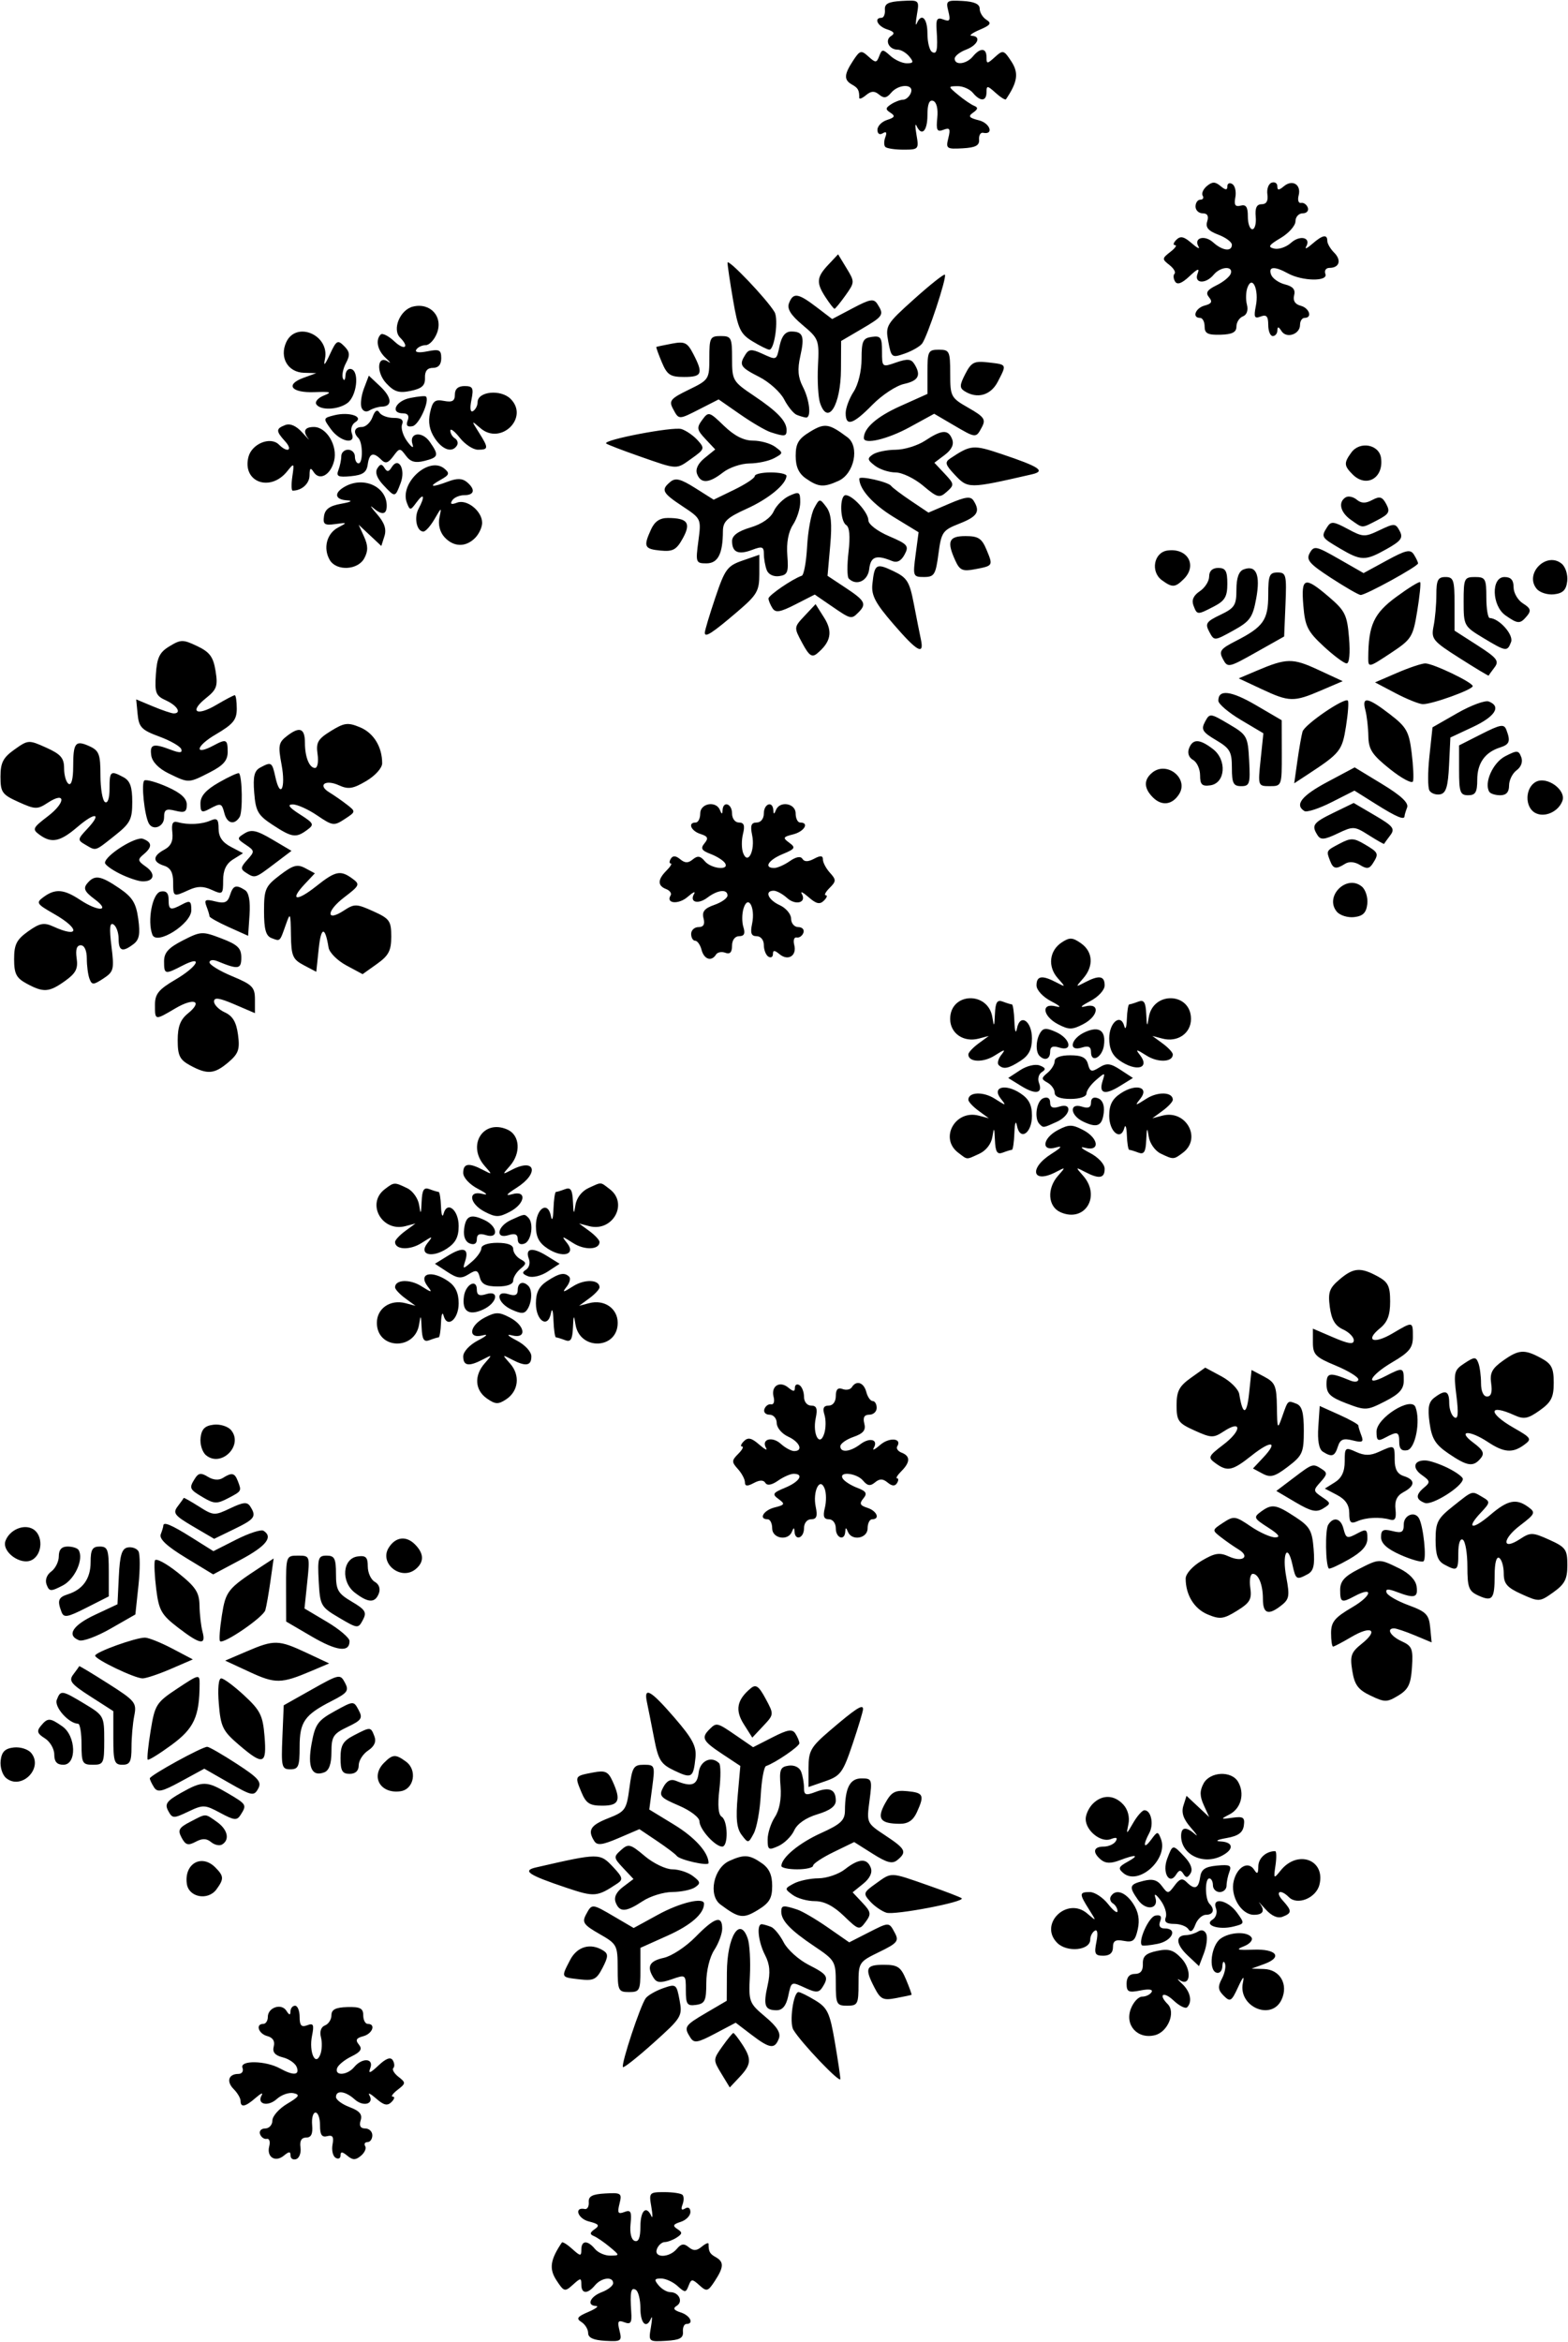 <?xml version="1.0" encoding="UTF-8"?><svg xmlns="http://www.w3.org/2000/svg" xmlns:xlink="http://www.w3.org/1999/xlink" height="855.3" preserveAspectRatio="xMidYMid meet" version="1.0" viewBox="77.1 99.0 573.0 855.3" width="573.0" zoomAndPan="magnify"><g id="change1_1"><path d="m464.59 541.72c-4.573-2.054-4.984-8.635-0.83-13.32 2.814-3.175 2.791-3.218-0.721-1.376-8.62 4.521-10.171-1.221-1.77-6.553 3.778-2.398 4.276-3.104 1.661-2.354-5.499 1.576-4.866-3.437 0.81-6.41 3.942-2.065 5.156-2.067 9.133-0.01 5.695 2.945 6.346 7.943 0.85 6.533-2.252-0.578-1.593 0.157 1.661 1.85 3.081 1.603 5.396 4.104 5.396 5.828 0 3.486-2.042 3.805-7.166 1.118-3.513-1.842-3.535-1.799-0.721 1.376 6.683 7.54 0.591 17.315-8.302 13.32zm-37.361-21.747c-6.92-5.253-1.052-15.772 7.535-13.509l3.673 0.968-3.736-2.739c-2.055-1.507-3.736-3.316-3.736-4.02 0-2.857 5.431-3.083 9.635-0.4 4.236 2.703 4.356 2.703 2.217 9.2e-4 -3.35-4.231 1.587-5.621 7.11-2.002 3.164 2.073 4.285 4.232 4.285 8.251 0 6.415-4.378 9.315-5.482 3.631-0.417-2.147-0.801-1.086-0.934 2.583-0.124 3.425-0.539 6.227-0.921 6.227s-1.876 0.454-3.321 1.008c-2.049 0.786-2.681-0.218-2.875-4.566-0.209-4.673-0.357-4.872-0.919-1.234-0.403 2.613-2.318 5.091-4.811 6.227-4.922 2.243-4.151 2.285-7.721-0.425zm73.981 0.325c-2.006-0.969-3.948-3.72-4.317-6.114-0.565-3.664-0.71-3.471-0.92 1.222-0.194 4.349-0.826 5.353-2.875 4.566-1.445-0.554-2.939-1.008-3.321-1.008s-0.781-2.428-0.887-5.396-0.526-4.13-0.934-2.583c-1.277 4.845-5.515 1.417-5.515-4.461 0-4.019 1.121-6.178 4.285-8.251 5.523-3.619 10.46-2.229 7.11 2.002-2.14 2.702-2.019 2.702 2.217-9.2e-4 4.204-2.682 9.635-2.457 9.635 0.4 0 0.704-1.681 2.513-3.736 4.02l-3.736 2.739 3.673-0.968c8.587-2.264 14.455 8.256 7.535 13.509-3.423 2.599-3.501 2.602-8.213 0.325zm-44.231-10.744c-2.063-2.063-1.121-8.495 1.384-9.456 1.548-0.594 2.491 0.01 2.491 1.595 0 1.795 0.984 2.238 3.321 1.496 4.993-1.585 4.207 3.215-0.908 5.545-4.96 2.26-4.86 2.247-6.287 0.82zm15.913-0.926c-4.766-2.29-5.12-6.932-0.415-5.439 2.337 0.742 3.321 0.298 3.321-1.496 0-1.624 0.937-2.191 2.581-1.56 1.614 0.62 2.392 2.572 2.076 5.216-0.592 4.952-2.426 5.747-7.562 3.279zm-10.378-10.504c0-1.233-1.168-2.896-2.596-3.695-2.354-1.317-2.354-1.653 0-3.607 1.428-1.185 2.596-3.109 2.596-4.276 0-1.307 2.174-2.121 5.661-2.121 4.224 0 5.877 0.825 6.511 3.25 0.73 2.79 1.316 2.96 4.138 1.197 2.716-1.696 4.072-1.54 7.788 0.894l4.499 2.948-4.752 2.938c-5.551 3.432-7.8 2.776-6.333-1.846 1.011-3.184 0.932-3.195-2.423-0.321-1.907 1.633-3.468 3.849-3.468 4.925 0 1.128-2.459 1.956-5.812 1.956-3.773 0-5.812-0.787-5.812-2.242zm-12.224-2.471-4.752-2.938 4.324-2.833c2.453-1.607 5.566-2.356 7.196-1.731 2.146 0.823 2.345 1.428 0.787 2.391-1.147 0.709-1.635 2.461-1.086 3.894 1.524 3.971-1.19 4.481-6.469 1.217zm-8.241-7.671c-0.601-0.601-0.165-2.269 0.969-3.707 1.705-2.163 1.287-2.121-2.418 0.244-4.204 2.682-9.635 2.457-9.635-0.4 0-0.704 1.681-2.513 3.736-4.02l3.736-2.739-3.673 0.968c-5.541 1.46-10.441-1.908-10.441-7.177 0-9.751 13.94-10.23 15.437-0.53 0.562 3.638 0.71 3.439 0.919-1.234 0.194-4.349 0.826-5.353 2.875-4.566 1.445 0.554 2.939 1.008 3.321 1.008s0.796 2.802 0.921 6.227c0.133 3.668 0.517 4.729 0.934 2.583 1.104-5.684 5.482-2.784 5.482 3.631 0 3.953-1.121 6.177-4.093 8.125-4.435 2.906-6.371 3.287-8.07 1.589zm44.127-1.688c-2.582-1.801-3.736-4.284-3.736-8.038 0-5.868 4.24-9.288 5.515-4.449 0.408 1.548 0.828 0.385 0.934-2.583s0.505-5.397 0.887-5.397 1.876-0.454 3.321-1.008c2.049-0.786 2.681 0.218 2.875 4.566 0.209 4.673 0.357 4.872 0.919 1.234 1.497-9.7 15.437-9.221 15.437 0.53 0 5.269-4.9 8.638-10.441 7.177l-3.673-0.968 3.736 2.739c2.055 1.507 3.736 3.315 3.736 4.02 0 2.857-5.431 3.083-9.635 0.4-3.705-2.364-4.123-2.406-2.418-0.244 3.894 4.941-1.267 6.338-7.458 2.02zm-29.197-1.648c-1.511-1.511-1.349-5.903 0.314-8.526 1.095-1.726 2.257-1.756 5.786-0.149 5.248 2.391 6.193 7.248 1.095 5.63-2.357-0.748-3.321-0.298-3.321 1.549 0 2.689-1.935 3.436-3.874 1.496zm18.819-1.357c0-1.985-0.916-2.45-3.321-1.687-5.091 1.616-4.157-3.237 1.083-5.625 5.208-2.373 7.746-0.587 6.945 4.888-0.645 4.406-4.707 6.498-4.707 2.424zm-12.058-10.204c-5.664-2.968-6.28-7.926-0.81-6.523 2.252 0.578 1.593-0.157-1.661-1.85-3.081-1.603-5.397-4.104-5.397-5.828 0-3.486 2.042-3.805 7.166-1.118 3.56 1.867 3.571 1.839 0.588-1.524-3.735-4.209-3.084-10.037 1.456-13.035 2.891-1.909 3.944-1.861 7.057 0.319 4.403 3.084 4.714 8.395 0.753 12.863-2.814 3.175-2.791 3.218 0.721 1.376 5.124-2.687 7.166-2.369 7.166 1.118 0 1.724-2.316 4.225-5.396 5.828-3.253 1.693-3.913 2.428-1.661 1.85 5.495-1.41 4.845 3.588-0.85 6.533-3.977 2.056-5.191 2.055-9.133-0.01z" fill="inherit"/></g><g id="change1_2"><path d="m333.47 445.91c-0.478-1.827-1.528-3.321-2.335-3.321s-1.467-1.121-1.467-2.491 1.208-2.491 2.684-2.491c1.839 0 2.419-1.014 1.842-3.222-0.634-2.425 0.345-3.636 3.958-4.895 2.64-0.92 4.8-2.459 4.8-3.42 0-2.447-3.566-2.084-7.302 0.743-3.472 2.628-6.696 1.733-4.894-1.36 0.629-1.079-0.433-0.58-2.359 1.108-3.287 2.88-8.092 2.481-6.238-0.519 0.466-0.754-0.269-1.8-1.633-2.324-3.191-1.224-3.148-3.473 0.128-6.749 1.435-1.435 2.138-2.609 1.562-2.609s-0.563-0.783 0.029-1.741c0.736-1.19 1.817-1.126 3.419 0.203 1.751 1.453 2.916 1.468 4.613 0.06 1.727-1.433 2.769-1.283 4.354 0.627 2.35 2.831 9.136 3.515 7.426 0.748-0.599-0.97-2.966-2.476-5.26-3.349-3.333-1.267-3.783-2.052-2.242-3.909 1.529-1.842 1.222-2.548-1.48-3.405-3.475-1.103-4.761-4.179-1.748-4.179 0.913 0 1.661-1.494 1.661-3.321 0-3.727 5.797-4.729 7.203-1.245 0.67 1.661 0.864 1.661 0.969 0 0.22-3.477 3.452-2.311 3.452 1.245 0 1.863 1.107 3.321 2.522 3.321 1.861 0 2.249 1.088 1.481 4.147-0.573 2.281-0.547 5.436 0.058 7.011 1.734 4.52 4.458-0.962 3.276-6.592-0.727-3.459-0.323-4.566 1.663-4.566 1.516 0 2.623-1.402 2.623-3.321 0-3.556 3.232-4.722 3.452-1.245 0.105 1.661 0.299 1.661 0.969 0 1.406-3.484 7.203-2.481 7.203 1.245 0 1.827 0.747 3.321 1.661 3.321 3.437 0 1.49 3.3-2.544 4.313-3.753 0.942-3.909 1.271-1.454 3.066 2.437 1.782 2.16 2.255-2.438 4.159-5.233 2.167-6.987 5.067-3.066 5.067 1.167 0 3.733-1.129 5.703-2.509 2.274-1.593 3.961-1.894 4.621-0.826 0.7 1.133 2.093 1.119 4.26-0.041 2.36-1.263 3.22-1.188 3.22 0.28 0 1.102 1.156 3.281 2.57 4.843 2.321 2.565 2.31 3.099-0.119 5.527-1.478 1.478-2.112 2.688-1.407 2.688s0.402 0.879-0.672 1.953c-1.498 1.498-2.804 1.207-5.599-1.245-2.005-1.759-3.131-2.316-2.503-1.238 1.879 3.224-2.213 4.383-5.374 1.523-1.613-1.459-3.807-2.653-4.877-2.653-3.458 0-2.064 3.338 2.206 5.284 2.283 1.04 4.151 3.266 4.151 4.946s1.183 3.054 2.629 3.054 2.287 0.934 1.868 2.076-1.525 1.914-2.459 1.717-1.336 1.026-0.893 2.718c1.03 3.941-2.228 5.998-5.369 3.391-1.834-1.522-2.418-1.533-2.418-0.045 0 1.079-0.747 1.5-1.661 0.936s-1.661-2.477-1.661-4.249c0-1.83-1.133-3.223-2.623-3.223-1.987 0-2.39-1.107-1.663-4.566 1.242-5.913-1.471-10.801-3.116-5.616-0.618 1.947-0.649 5.035-0.07 6.861 0.748 2.357 0.298 3.321-1.549 3.321-1.54 0-2.603 1.429-2.603 3.499 0 2.394-0.77 3.203-2.438 2.563-1.341-0.514-2.879-0.221-3.419 0.653-1.648 2.666-4.369 1.774-5.286-1.733z" fill="inherit"/></g><g id="change1_3"><path d="m146.6 488.13c-3.824-2.075-4.566-3.572-4.566-9.215 0-4.983 0.973-7.527 3.736-9.767 5.602-4.542 2.254-5.899-4.59-1.86-7.542 4.45-7.448 4.466-7.448-1.297 0-3.961 1.336-5.607 7.472-9.203 8.223-4.819 10.41-9.165 2.573-5.112-6.423 3.322-6.724 3.251-6.724-1.584 0-3.154 1.605-4.936 6.857-7.616 6.605-3.37 7.124-3.396 14.114-0.727 5.931 2.265 7.257 3.541 7.257 6.979 0 4.3-1.112 4.471-8.717 1.34-1.598-0.658-2.906-0.469-2.906 0.42s3.736 3.169 8.302 5.067c7.368 3.062 8.302 4.014 8.302 8.465v5.014l-7.472-3.203c-5.612-2.406-7.472-2.664-7.472-1.038 0 1.191 1.78 2.976 3.955 3.967 2.869 1.307 4.188 3.546 4.803 8.154 0.719 5.383 0.179 6.92-3.54 10.08-5.098 4.331-7.658 4.54-13.936 1.134zm-59.777-29.889c-3.777-2.049-4.566-3.596-4.566-8.953 0-5.337 0.899-7.116 5.113-10.117 4.276-3.045 5.784-3.335 9.211-1.774 9.573 4.362 9.812 0.847 0.311-4.58-6.484-3.704-6.728-4.101-3.821-6.227 4.227-3.091 7.387-2.841 13.263 1.051 6.743 4.466 11.37 4.265 5.341-0.231-3.66-2.73-4.222-3.928-2.703-5.759 2.683-3.233 4.84-2.912 11.688 1.742 4.85 3.295 6.151 5.392 6.96 11.208 0.768 5.528 0.371 7.627-1.746 9.23-4.041 3.061-5.427 2.556-5.427-1.978 0-2.229-0.846-4.576-1.881-5.216-1.364-0.843-1.568 1.345-0.742 7.955 1.058 8.466 0.847 9.31-2.947 11.795-3.66 2.398-4.189 2.41-5.07 0.113-0.541-1.41-0.984-4.745-0.984-7.41 0-2.919-0.876-4.846-2.203-4.846-1.48 0-1.974 1.561-1.505 4.758 0.559 3.81-0.293 5.463-4.28 8.302-5.823 4.147-7.844 4.281-14.013 0.935zm101.29-6.714c-4.058-2.138-4.581-3.37-4.697-11.07-0.124-8.187-0.228-8.39-1.888-3.683-2.22 6.294-1.99 6.081-5.216 4.843-2.054-0.788-2.728-3.213-2.728-9.805 0-8.052 0.467-9.114 5.792-13.175 4.836-3.688 6.369-4.109 9.289-2.546l3.497 1.872-3.76 4.003c-5.616 5.978-2.937 6.429 4.251 0.716 7.049-5.602 8.85-5.98 13.23-2.777 2.853 2.087 2.666 2.514-2.987 6.827-6.625 5.053-6.719 9.146-0.11 4.816 3.825-2.506 4.591-2.487 10.706 0.271 5.99 2.701 6.587 3.539 6.587 9.247 0 5.146-0.943 6.948-5.234 10.004l-5.234 3.727-5.955-3.199c-3.275-1.759-6.194-4.693-6.487-6.52-1.255-7.833-2.738-7.718-3.583 0.277l-0.906 8.579-4.566-2.405zm-55.331-11.146c-1.931-5.033 0.018-15.184 3.026-15.753 2.01-0.381 2.906 0.51 2.906 2.892 0 3.919 0.606 4.124 5.091 1.724 2.752-1.473 3.212-1.16 3.212 2.185 0 5.009-12.686 12.987-14.234 8.953zm27.933-2.766c-3.881-1.743-7.057-3.518-7.057-3.945s-0.496-2.069-1.103-3.651c-0.926-2.413-0.41-2.701 3.208-1.793 3.402 0.854 4.534 0.381 5.366-2.242 1.153-3.631 2.193-3.989 5.499-1.893 1.419 0.9 1.997 4.045 1.661 9.037l-0.516 7.656-7.057-3.17zm-20.341-16.504c0-3.411-0.995-5.185-3.321-5.924-4.264-1.353-4.226-3.55 0.104-5.867 2.407-1.288 3.276-3.156 2.924-6.285-0.37-3.289 0.145-4.27 1.972-3.753 3.775 1.068 8.796 0.815 12.02-0.605 2.346-1.033 2.906-0.456 2.906 2.996 0 2.953 1.38 4.999 4.46 6.613l4.46 2.337-3.63 2.267c-2.519 1.573-3.63 3.913-3.63 7.644 0 5.133-0.189 5.291-4.151 3.485-3.118-1.421-5.204-1.412-8.38 0.036-5.719 2.606-5.734 2.599-5.734-2.942zm-19.511-3.01c-2.968-1.477-5.397-3.259-5.397-3.961 0-2.683 11.252-9.784 13.897-8.77 3.38 1.297 3.434 2.995 0.181 5.695-2.231 1.852-2.131 2.375 0.858 4.468 3.746 2.624 3.024 5.523-1.335 5.359-1.544-0.058-5.236-1.315-8.204-2.792zm46.144-0.347c-2.088-1.321-2.025-1.976 0.461-4.723 2.752-3.041 2.726-3.297-0.551-5.498-3.294-2.213-3.31-2.387-0.385-4.187 2.456-1.511 4.423-1.068 10.071 2.267l7.019 4.145-6.266 4.744c-7.076 5.357-7.04 5.346-10.351 3.252zm-58.737-10.25c-2.9-1.686-2.867-1.96 0.698-5.755 5.513-5.868 3.04-6.36-3.569-0.71-6.344 5.423-9.453 6.061-13.854 2.844-2.751-2.012-2.528-2.507 3.035-6.75 6.609-5.041 6.598-9.279-0.012-4.947-3.825 2.506-4.591 2.487-10.707-0.271-5.99-2.701-6.587-3.539-6.587-9.247 0-5.112 0.947-6.951 5.101-9.909 5.004-3.563 5.225-3.576 11.623-0.691 5.327 2.402 6.522 3.79 6.522 7.572 0 2.547 0.747 5.093 1.661 5.657 1.011 0.625 1.661-1.828 1.661-6.267 0-8.809 0.812-9.823 5.977-7.469 3.475 1.583 3.986 2.94 3.986 10.584 0 4.822 0.747 9.23 1.66 9.794 0.988 0.611 1.661-1.367 1.661-4.883 0-6.454 0.34-6.734 5.091-4.191 2.425 1.298 3.212 3.501 3.212 8.993 0 6.47-0.715 7.84-6.466 12.395-7.33 5.805-6.652 5.599-10.693 3.25zm68.393-7.273c-5.292-3.469-6.13-4.937-6.666-11.677-0.475-5.978 0.02-8.048 2.208-9.219 4.073-2.18 4.323-2.023 5.533 3.486 1.797 8.18 3.857 4.046 2.256-4.526-1.335-7.145-1.123-8.159 2.238-10.694 4.45-3.357 6.296-2.561 6.296 2.714 0 5.164 1.611 9.17 3.687 9.17 0.919 0 1.34-2.259 0.934-5.02-0.627-4.274 0.094-5.534 4.857-8.477 4.911-3.035 6.211-3.201 10.651-1.362 4.972 2.059 8.099 7.134 8.099 13.144 0 1.726-2.53 4.541-5.831 6.489-4.827 2.848-6.544 3.116-9.97 1.555-4.969-2.264-7.924-0.09-3.513 2.584 1.706 1.034 4.598 3.044 6.426 4.465 3.291 2.559 3.283 2.611-0.802 5.287-3.909 2.562-4.437 2.491-10.074-1.339-3.272-2.223-7.296-4.029-8.942-4.014-2.099 0.02-1.322 1.098 2.604 3.611 5.218 3.34 5.393 3.733 2.588 5.784-4.008 2.931-5.458 2.705-12.578-1.963zm-45.133-0.403c-1.635-2.764-2.923-15.07-1.652-15.781 0.749-0.419 4.538 0.653 8.42 2.383 4.869 2.171 7.057 4.166 7.057 6.436 0 2.68-0.77 3.097-4.151 2.248-3.445-0.865-4.151-0.446-4.151 2.459 0 3.321-3.94 4.931-5.522 2.256zm27.589-3.736c-1.003-3.834-1.262-3.909-5.572-1.602-2.741 1.467-3.21 1.163-3.199-2.076 0.009-2.693 1.978-4.917 6.786-7.663 3.725-2.128 7.014-3.622 7.309-3.321 1.208 1.236 1.397 14.073 0.235 15.953-1.893 3.063-4.583 2.438-5.559-1.292zm-20.407-14.618c-3.63-1.771-6.011-4.234-6.342-6.562-0.59-4.141 0.729-4.517 7.207-2.054 3.198 1.216 4.229 1.156 3.771-0.22-0.347-1.042-3.961-3.119-8.03-4.617-6.465-2.379-7.465-3.408-7.924-8.151l-0.525-5.428 6.125 2.559c3.369 1.407 6.781 2.559 7.582 2.559 2.994 0 1.31-2.855-2.784-4.721-3.778-1.722-4.187-2.761-3.736-9.515 0.413-6.183 1.335-8.083 5.001-10.299 4.149-2.508 4.929-2.51 10.138-0.026 4.552 2.171 5.841 3.916 6.671 9.03 0.899 5.539 0.458 6.796-3.496 9.955-6.247 4.993-3.502 6.769 3.802 2.459 3.288-1.94 6.308-3.527 6.713-3.527s0.735 2.21 0.735 4.911c0 4.091-1.294 5.67-7.752 9.454-7.265 4.258-7.939 7.854-0.752 4.007 4.681-2.505 5.183-2.278 5.183 2.349 0 3.125-1.585 4.926-6.576 7.472-7.793 3.976-7.608 3.971-15.01 0.36z" fill="inherit"/></g><g id="change1_4"><path d="m565.6 431.96c-4.608-5.553 3.608-13.769 9.161-9.16 1.372 1.139 2.27 4.003 1.996 6.364-0.374 3.219-1.573 4.418-4.792 4.792-2.361 0.274-5.225-0.624-6.364-1.996zm-2.449-18.565c-1.433-3.735-1.472-3.666 3.558-6.302 4.036-2.115 5.097-2.079 9.133 0.305 5.05 2.983 5.214 3.374 2.931 6.963-1.257 1.976-2.225 2.094-4.689 0.567-1.918-1.188-4-1.356-5.447-0.441-3.318 2.1-4.338 1.897-5.485-1.093zm14.178-9.337c-5.285-3.347-5.697-3.37-11.422-0.639-4.797 2.288-6.204 2.415-7.317 0.661-2.329-3.672-1.679-4.584 5.883-8.257l7.311-3.552 7.731 4.531c6.75 3.956 7.463 4.883 5.613 7.309-1.165 1.528-2.163 2.923-2.217 3.099s-2.566-1.242-5.582-3.151zm2.642-11.331-7.909-4.967-8.343 4.228c-4.588 2.325-9.062 3.783-9.941 3.24-3.665-2.265-1.02-5.619 8.385-10.631l9.983-5.321 10.049 6.105c6.906 4.195 9.757 6.868 9.113 8.546-0.515 1.343-0.937 2.754-0.937 3.136 0 1.579-2.919 0.362-10.4-4.335zm58.096 3.146c-3.843-2.151-3.654-9.199 0.304-11.318 4.063-2.174 11.196 3.013 9.658 7.022-1.532 3.992-6.599 6.177-9.961 4.295zm-139.65-5.624c-3.335-3.335-3.431-6.417-0.281-9.031 5.315-4.411 13.479 2.068 9.856 7.821-2.494 3.96-6.338 4.446-9.575 1.21zm101.06-2.495c-0.64-1.036-0.653-6.66-0.028-12.496l1.136-10.612 9.064-5.186c4.985-2.852 10.159-4.766 11.496-4.253 4.669 1.792 2.371 5.48-5.797 9.306l-8.23 3.855-0.488 10.112c-0.379 7.848-1.104 10.229-3.239 10.635-1.513 0.288-3.275-0.324-3.915-1.36zm10.818-7.404v-9.105l8.145-4.127c7.013-3.554 8.282-3.77 9.133-1.553 1.6 4.169 1.178 5.34-2.323 6.451-5.486 1.741-8.312 5.735-8.312 11.745 0 4.586-0.646 5.693-3.321 5.693-2.917 0-3.321-1.107-3.321-9.105zm11.044 7.85c-2.003-3.242 1.309-10.661 5.797-12.981 4.361-2.255 4.905-2.227 5.876 0.304 0.646 1.684-0.024 3.589-1.69 4.807-1.518 1.11-2.76 3.617-2.76 5.572 0 2.41-1.037 3.553-3.223 3.553-1.773 0-3.572-0.565-3.998-1.255zm-105.69-6.019c0-2.301-1.151-4.828-2.558-5.616-1.552-0.868-2.135-2.534-1.483-4.234 1.37-3.571 3.87-3.498 8.747 0.253 5.182 3.986 4.561 12.464-0.97 13.25-3.026 0.43-3.736-0.264-3.736-3.654zm11.623-2.745c0-5.89-0.699-7.11-5.789-10.114-4.961-2.927-5.539-3.884-4.038-6.688 1.718-3.209 1.884-3.194 8.695 0.82 6.697 3.946 6.962 4.423 7.442 13.386 0.451 8.424 0.179 9.294-2.906 9.294-2.869 0-3.404-1.053-3.404-6.698zm10.499-2.957 1.009-9.655-8.212-4.875c-4.516-2.681-8.227-5.832-8.245-7.002-0.066-4.272 4.634-3.715 13.786 1.636l9.362 5.473 0.033 12.038c0.032 11.915-0.012 12.038-4.355 12.038-4.356 0-4.38-0.07-3.379-9.654zm47.281 3.432c-6.554-5.231-7.823-7.163-7.909-12.043-0.056-3.196-0.553-7.493-1.103-9.548-1.361-5.078 0.851-4.699 8.964 1.537 6.067 4.663 6.987 6.282 7.951 13.999 0.6 4.799 0.823 9.527 0.497 10.506s-4.106-1.024-8.4-4.451zm-33.844-3.013c0.638-4.51 1.486-9.32 1.884-10.69 0.754-2.595 15.315-12.554 16.55-11.319 0.388 0.388 0.085 4.631-0.673 9.429-1.403 8.875-2.109 9.76-14.011 17.562l-4.909 3.218 1.16-8.199zm35.841-24.736-7.472-3.933 8.025-3.464c4.414-1.905 9.064-3.464 10.334-3.464 2.863 0 17.342 6.934 17.342 8.305 0 1.288-14.989 6.682-18.265 6.572-1.37-0.046-5.853-1.853-9.963-4.016zm-48.984-1.508-8.302-3.888 6.545-2.781c10.942-4.649 13.148-4.685 22.476-0.363l8.983 4.162-7.932 3.4c-9.972 4.274-11.594 4.235-21.771-0.531zm72.436-11.272c-9.887-6.286-10.461-6.994-9.514-11.726 0.554-2.77 1.007-7.932 1.007-11.471 0-5.327 0.571-6.434 3.321-6.434 2.945 0 3.321 1.107 3.321 9.79v9.79l8.341 5.353c7.182 4.609 8.055 5.729 6.282 8.06-1.133 1.489-2.099 2.847-2.148 3.018s-4.823-2.7-10.61-6.38zm-86.497 0.356c-1.556-2.907-0.968-3.732 4.724-6.636 10.048-5.126 11.828-7.659 11.828-16.828 0-7.135 0.435-8.184 3.394-8.184 3.143 0 3.358 0.864 2.906 11.689l-0.488 11.689-10.294 5.794c-9.997 5.628-10.345 5.699-12.07 2.475zm53.101-0.501c0.058-11.916 2.035-16.208 10.243-22.233 4.488-3.294 8.412-5.714 8.721-5.376s-0.175 5.109-1.075 10.602c-1.553 9.481-2.049 10.262-9.772 15.372-7.959 5.267-8.136 5.302-8.118 1.635zm-16.285-4.164c-5.9-5.458-6.819-7.303-7.442-14.944-0.844-10.355 0.42-10.761 9.442-3.039 5.823 4.984 6.569 6.511 7.263 14.882 0.464 5.6 0.113 9.328-0.879 9.328-0.909 0-4.682-2.802-8.384-6.227zm58.194-3.139c-6.905-4.164-7.057-4.448-7.057-13.219 0-8.455 0.236-8.964 4.151-8.964 3.813 0 4.151 0.609 4.151 7.472 0 4.11 0.56 7.489 1.245 7.509 3.441 0.102 8.8 6.12 7.791 8.749-1.39 3.622-1.815 3.558-10.281-1.547zm-100.01-2.185c-1.596-2.982-1.107-3.729 4.055-6.19 5.217-2.488 5.87-3.51 5.87-9.186 0-4.267 0.864-6.718 2.602-7.385 4.604-1.767 6.22 1.884 4.647 10.495-1.292 7.069-2.261 8.432-8.409 11.823-6.946 3.831-6.95 3.832-8.764 0.442zm108.26-5.978c-5.043-3.532-5.319-14.02-0.369-14.02 2.341 0 3.321 1.107 3.321 3.752 0 2.063 1.551 4.721 3.447 5.905 2.769 1.73 3.056 2.624 1.457 4.551-2.504 3.017-3.308 2.998-7.856-0.187zm-114.04-3.642c-0.747-1.946 0.017-3.658 2.313-5.184 1.886-1.253 3.429-3.681 3.429-5.396 0-2.011 1.179-3.118 3.321-3.118 2.684 0 3.321 1.107 3.321 5.769 0 4.709-0.9 6.234-4.899 8.302-6.104 3.156-6.13 3.155-7.485-0.372zm50.275-10.052c-7.955-5.176-9.172-6.601-7.773-9.1 1.542-2.753 2.295-2.599 10.661 2.188l9.002 5.151 8.434-4.59c7.083-3.855 8.677-4.206 9.954-2.188 0.836 1.321 1.522 2.776 1.526 3.232 0.007 1.086-19.235 11.65-21.008 11.534-0.75-0.049-5.607-2.851-10.795-6.227zm75.157 3.989c-4.609-5.553 3.608-13.769 9.16-9.16 1.372 1.139 2.27 4.003 1.996 6.364-0.374 3.219-1.573 4.418-4.792 4.792-2.361 0.274-5.225-0.624-6.364-1.996zm-136.97-3.163c-4.234-3.096-2.93-10.128 2.007-10.828 7.344-1.041 11.049 5.354 6.017 10.387-3.171 3.171-4.212 3.228-8.024 0.441zm65.03-11.604c-6.799-4.01-6.907-4.192-4.62-7.81 1.374-2.173 2.32-2.085 7.492 0.701 5.59 3.011 6.239 3.036 11.651 0.455s5.821-2.565 7.346 0.284c1.341 2.506 0.536 3.623-4.757 6.598-7.827 4.399-9.299 4.379-17.112-0.228zm4.089-10.399c-3.927-2.751-4.813-6.488-1.957-8.253 0.953-0.589 2.774-0.208 4.045 0.847 1.684 1.397 3.224 1.431 5.669 0.122 2.747-1.47 3.677-1.199 5.115 1.488 1.496 2.796 1.024 3.664-3.169 5.833-5.982 3.093-5.23 3.096-9.704-0.037zm0.579-16.629c-3.171-3.171-3.228-4.212-0.441-8.024 3.096-4.234 10.128-2.93 10.828 2.007 1.041 7.344-5.354 11.049-10.387 6.017z" fill="inherit"/></g><g id="change1_5"><path d="m197.6 303.52c-2.494-4.28-1.1-9.683 3.057-11.856 3.46-1.808 3.408-1.873-1.005-1.259-3.953 0.551-4.578 0.118-4.151-2.874 0.367-2.574 2.068-3.799 6.314-4.549 3.565-0.63 4.367-1.111 2.076-1.245-4.585-0.268-4.846-2.829-0.524-5.142 6.833-3.657 15.053 0.236 15.053 7.129 0 3.301-1.771 3.546-5.04 0.699-1.31-1.142-0.642-0.084 1.485 2.349 2.734 3.128 3.533 5.481 2.724 8.029l-1.144 3.604-4.141-3.878-4.141-3.878 1.978 4.356c1.489 3.281 1.511 5.228 0.088 7.887-2.347 4.385-10.212 4.775-12.63 0.625zm41.896-8.364c-1.631-1.802-2.346-4.572-1.822-7.057 0.837-3.965 0.782-3.951-1.776 0.476-1.452 2.511-3.283 4.566-4.069 4.566-2.435 0-3.519-5.063-1.779-8.313 2.454-4.586 2.004-6.08-0.718-2.382-2.26 3.071-2.427 3.08-3.539 0.211-2.803-7.233 8.079-17.165 13.698-12.502 2.043 1.696 1.828 2.311-1.447 4.128-4.668 2.59-3.204 2.873 2.887 0.557 3.169-1.205 5.124-1.146 6.75 0.203 3.246 2.694 2.835 4.814-0.934 4.814-1.773 0-3.763 0.874-4.424 1.943-0.827 1.337-0.265 1.584 1.803 0.79 3.606-1.384 9.165 3.086 9.165 7.369 0 1.62-1.174 4.119-2.609 5.554-3.446 3.446-7.87 3.305-11.184-0.358zm-22.371-19.06c-2.27-2.416-3.042-4.559-2.158-5.989 1.057-1.71 1.666-1.759 2.622-0.212s1.568 1.493 2.629-0.224c2.507-4.056 5.214 0.694 3.285 5.765-2.034 5.351-1.978 5.345-6.379 0.66zm-33.192-3.078c0.731-4.978 0.657-5.051-1.887-1.881-6.199 7.724-16.466 3.947-14.168-5.212 1.218-4.853 8.049-7.637 11.144-4.543 3.141 3.141 5.231 2.079 2.294-1.166-3.444-3.806-3.438-4.646 0.045-5.982 1.792-0.688 4.023 0.302 6.227 2.763 1.889 2.109 2.874 3.109 2.189 2.222-2.117-2.741-1.388-4.269 2.037-4.269 4.66 0 8.757 6.897 7.372 12.412-1.302 5.188-5.356 7.368-7.476 4.02-1.116-1.762-1.474-1.464-1.493 1.241-0.022 3.017-2.848 5.574-6.161 5.574-0.486 0-0.541-2.331-0.123-5.18zm16.827-2.306c0.58-1.512 1.055-3.808 1.055-5.103s1.121-2.355 2.491-2.355 2.491 1.121 2.491 2.491 0.595 2.491 1.323 2.491c1.663 0 1.6-7.595-0.077-9.272-2.05-2.049-1.414-4.012 1.299-4.012 1.399 0 3.144-1.622 3.878-3.605 0.884-2.389 1.739-2.949 2.535-1.661 0.661 1.069 3.002 1.944 5.203 1.944 2.818 0 3.727 0.714 3.075 2.414-0.509 1.327 0.353 4.13 1.917 6.227 1.639 2.198 2.449 2.64 1.913 1.045-1.442-4.293 3.429-5.024 6.287-0.944 3.45 4.925 3.241 5.666-1.965 6.973-3.336 0.837-5.082 0.347-6.745-1.896-2.161-2.914-2.331-2.907-4.638 0.206-1.858 2.508-2.839 2.787-4.381 1.245-2.936-2.936-4.348-2.436-4.943 1.75-0.412 2.9-1.788 3.856-6.152 4.273-4.661 0.445-5.441 0.068-4.566-2.211zm35.177-11.717c-1.913-2.919-2.442-5.842-1.684-9.294 0.926-4.217 1.754-4.912 5.09-4.274 3.051 0.583 3.984 0.038 3.984-2.329 0-2.044 1.195-3.091 3.529-3.091 3.048 0 3.39 0.69 2.516 5.064-0.628 3.141-0.392 4.68 0.623 4.053 0.899-0.556 1.635-2.006 1.635-3.224 0-3.96 8.467-4.806 12.067-1.207 6.86 6.86-3.6 17.064-10.989 10.72-3.433-2.948-3.434-2.945-0.598 1.555 3.592 5.7 3.558 6.285-0.36 6.285-1.76 0-4.749-1.969-6.642-4.375s-3.442-3.571-3.442-2.589 0.759 2.256 1.688 2.829 1.258 1.738 0.732 2.589c-1.733 2.805-5.315 1.612-8.149-2.712zm-37.904-3.223c-2.903-3.99-2.883-4.073 1.242-5.108 5.404-1.356 10.967 0.497 7.648 2.549-1.249 0.772-1.812 2.6-1.251 4.062 1.644 4.285-4.275 3.121-7.638-1.502zm28.042-3.191c0.655-1.707 0.078-2.611-1.666-2.611-4.855 0-2.767-4.546 2.578-5.616 2.886-0.577 5.476-0.82 5.757-0.539 1.494 1.494-2.516 10.384-4.89 10.842-1.943 0.374-2.479-0.251-1.778-2.076zm-16.868-4.71c-0.487-1.27-0.086-4.415 0.893-6.989l1.779-4.679 4.132 3.882c4.327 4.064 4.595 7.364 0.605 7.438-1.291 0.024-3.287 0.632-4.435 1.351-1.246 0.78-2.444 0.376-2.974-1.003zm-16.534-1.236c-0.569-0.921 0.694-2.354 2.808-3.184 3.12-1.225 2.471-1.457-3.451-1.231-8.511 0.324-10.849-2.738-3.998-5.237l4.649-1.696-4.508-0.131c-5.869-0.171-9.023-5.58-6.492-11.134 3.633-7.974 16.002-2.663 14.166 6.083-0.596 2.839-0.054 2.345 1.772-1.613 2.389-5.18 2.87-5.464 5.235-3.099 2.096 2.096 2.227 3.308 0.674 6.211-1.062 1.984-1.567 4.499-1.123 5.59s0.866 0.614 0.938-1.061c0.073-1.687 1.057-2.716 2.207-2.309 2.962 1.049 1.878 9.917-1.515 12.398-3.428 2.507-9.922 2.743-11.362 0.413zm25.614-7.599c-3.858-4.107-3.33-10.601 0.646-7.933 1.174 0.788 0.791 0.192-0.85-1.325-3.05-2.818-3.868-6.598-1.862-8.605 0.617-0.617 2.859 0.509 4.981 2.503 3.715 3.49 5.685 2.216 2.107-1.363-2.986-2.986-0.043-10.141 4.657-11.321 6.336-1.59 11.115 3.616 8.832 9.621-0.93 2.447-2.786 4.448-4.125 4.448s-2.889 0.736-3.445 1.635c-0.627 1.014 0.913 1.251 4.053 0.623 4.374-0.875 5.064-0.532 5.064 2.516 0 2.312-1.047 3.529-3.038 3.529-2.059 0-2.995 1.172-2.906 3.639 0.101 2.799-1.097 3.897-5.187 4.756-4.287 0.9-6.019 0.371-8.928-2.725z" fill="inherit"/></g><g id="change1_6"><path d="m517.31 218.26c0-1.736-0.747-3.157-1.661-3.157-3.062 0-1.7-3.622 1.696-4.51 2.532-0.662 2.917-1.407 1.569-3.031-1.357-1.635-0.696-2.685 2.748-4.364 2.494-1.216 4.84-3.144 5.211-4.286 0.947-2.908-3.743-2.596-6.243 0.415-2.934 3.535-7.291 3.257-5.897-0.376 0.826-2.153 0.087-1.915-2.968 0.955-2.777 2.609-4.44 3.22-5.24 1.926-0.644-1.043-0.735-2.333-0.201-2.866s-0.325-1.979-1.909-3.211c-2.716-2.112-2.697-2.381 0.343-4.731 1.773-1.37 2.557-2.491 1.744-2.491s-0.601-0.879 0.474-1.953c1.498-1.498 2.804-1.207 5.599 1.245 2.005 1.759 3.131 2.316 2.503 1.238-1.879-3.224 2.213-4.383 5.374-1.523 3.375 3.054 6.822 3.483 6.822 0.849 0-0.993-2.24-2.65-4.978-3.684-3.671-1.386-4.732-2.656-4.039-4.837 0.628-1.978 0.077-2.958-1.664-2.958-1.431 0-2.603-1.121-2.603-2.491s0.791-2.491 1.758-2.491 1.349-0.663 0.849-1.472 0.203-2.396 1.562-3.524c1.964-1.63 2.985-1.627 4.963 0.015 1.856 1.54 2.491 1.567 2.491 0.105 0-1.079 0.818-1.456 1.817-0.839s1.496 2.801 1.104 4.852c-0.533 2.788-0.043 3.554 1.941 3.036 1.969-0.515 2.648 0.508 2.632 3.963-0.012 2.561 0.726 4.657 1.639 4.657s1.471-2.055 1.239-4.566c-0.297-3.218 0.347-4.566 2.18-4.566 1.718 0 2.425-1.216 2.082-3.582-0.286-1.97 0.414-3.9 1.556-4.29s2.076 0.193 2.076 1.294c0 1.56 0.533 1.56 2.418-0.005 3.142-2.607 6.4-0.549 5.369 3.391-0.443 1.692-0.041 2.916 0.893 2.718s2.04 0.576 2.459 1.717-0.422 2.076-1.868 2.076-2.634 1.308-2.64 2.906-2.434 4.344-5.397 6.103c-4.4 2.612-4.832 3.322-2.357 3.882 1.666 0.377 4.421-0.575 6.122-2.114 3.283-2.971 7.462-1.931 5.534 1.377-0.629 1.079 0.352 0.653 2.179-0.945 3.803-3.327 5.551-3.682 5.551-1.127 0 0.978 1.128 2.907 2.506 4.285 2.77 2.77 1.906 5.559-1.722 5.559-1.287 0-1.956 1.002-1.486 2.226 1.084 2.825-8.453 2.664-13.718-0.232-4.917-2.704-7.259-2.508-6.101 0.511 0.529 1.378 2.809 2.969 5.067 3.535 2.906 0.729 3.879 1.896 3.331 3.994-0.502 1.919 0.327 3.252 2.353 3.781 3.228 0.844 4.417 4.45 1.468 4.45-0.913 0-1.661 1.144-1.661 2.543 0 3.469-4.971 5.129-6.784 2.265-1.049-1.657-1.475-1.726-1.493-0.242-0.014 1.142-0.773 2.076-1.686 2.076s-1.661-1.845-1.661-4.099c0-3.136-0.647-3.851-2.754-3.042-2.3 0.882-2.591 0.244-1.769-3.866 1.186-5.931-1.272-11.395-3.047-6.771-0.609 1.586-0.707 4.413-0.218 6.282 0.541 2.069-0.035 3.752-1.473 4.304-1.299 0.498-2.362 2.173-2.362 3.72 0 2.078-1.521 2.857-5.812 2.979-4.662 0.132-5.812-0.46-5.812-2.992z" fill="inherit"/></g><g id="change1_7"><path d="m370.27 333.87c-3.089-5.736-3.088-5.748 0.888-9.979l3.98-4.237 3.114 4.918c3.246 5.127 2.508 8.902-2.564 13.111-1.87 1.552-2.93 0.806-5.418-3.813zm33.251-7.004c-6.567-7.607-8.051-10.433-7.624-14.529 0.767-7.37 1.382-7.75 7.676-4.749 5.027 2.397 5.897 3.792 7.475 11.982 0.982 5.098 2.144 10.95 2.582 13.005 1.261 5.914-1.344 4.443-10.108-5.708zm-68.862 3.224c0-0.789 1.731-6.566 3.846-12.838 3.505-10.392 4.389-11.591 9.963-13.52l6.116-2.118-7.9e-4 6.97c-7.2e-4 6.261-0.803 7.656-7.887 13.712-9.343 7.987-12.038 9.732-12.038 7.794zm46.241-9.771-6.064-4.168-7.03 3.586c-5.687 2.901-7.299 3.161-8.44 1.362-0.775-1.223-1.421-2.796-1.435-3.494-0.023-1.153 8.788-7.18 12.165-8.322 0.769-0.26 1.646-5.063 1.95-10.675s1.455-11.888 2.557-13.948c1.961-3.665 2.056-3.676 4.426-0.54 1.817 2.406 2.179 5.947 1.45 14.198l-0.971 10.993 6.633 4.39c7.124 4.714 7.735 5.898 4.641 8.992-2.577 2.577-2.733 2.539-9.883-2.375zm6.357-10.007c-0.6-0.6-0.633-4.983-0.074-9.74 0.662-5.634 0.367-9.05-0.846-9.8-2.308-1.426-2.484-10.918-0.202-10.918 2.572 0 8.302 6.344 8.302 9.192 0 1.444 3.272 3.952 7.545 5.784 6.851 2.937 7.374 3.554 5.684 6.712-1.263 2.36-2.754 3.11-4.639 2.334-5.727-2.357-7.757-1.632-8.285 2.962-0.501 4.358-4.667 6.293-7.484 3.475zm-29.97-3.108c-0.573-1.493-1.042-4.129-1.042-5.858 0-2.695-0.613-2.911-4.29-1.513-5.03 1.912-7.333 0.905-7.333-3.209 0-2.02 2.133-3.599 6.718-4.973 4.206-1.26 7.379-3.463 8.486-5.891 0.972-2.133 3.553-4.692 5.735-5.686 3.611-1.645 3.968-1.432 3.968 2.366 0 2.296-1.188 5.987-2.64 8.203-1.685 2.572-2.436 6.603-2.076 11.15 0.492 6.208 0.112 7.186-2.961 7.624-2.079 0.297-3.952-0.61-4.566-2.211zm54.411-5.637 1.085-8.175-9.06-5.524c-7.627-4.65-12.606-10.194-12.606-14.036 0-1.213 10.591 1.175 11.623 2.62 0.457 0.639 3.715 3.099 7.24 5.466l6.41 4.303 7.569-3.244c6.005-2.574 7.849-2.803 8.924-1.108 2.528 3.984 1.421 5.778-5.157 8.362-6.167 2.422-6.631 3.089-7.686 11.045-1.012 7.625-1.536 8.467-5.274 8.467-4.013 0-4.115-0.273-3.067-8.175zm14.515 2.199c-3.211-7.046-2.413-8.968 3.723-8.968 4.681 0 5.955 0.834 7.696 5.035 2.416 5.833 2.435 5.803-4.361 7.093-4.38 0.832-5.458 0.349-7.057-3.161zm-93.907-7.155c1.078-8.124 1.059-8.165-5.755-12.674-7.471-4.944-8.009-6.023-4.47-8.96 1.873-1.555 3.767-1.079 9.095 2.284l6.729 4.248 7.51-3.649c4.131-2.007 7.51-4.247 7.51-4.978s2.615-1.33 5.812-1.33 5.795 0.56 5.775 1.245c-0.091 3.077-6.494 8.373-14.492 11.988-7.228 3.266-8.721 4.671-8.74 8.222-0.044 8.302-1.818 11.755-6.04 11.755-3.848 0-3.97-0.339-2.933-8.151zm-13.836 3.479c-5.928-0.572-6.321-1.445-3.47-7.704 1.349-2.961 3.217-4.222 6.227-4.204 7.184 0.042 8.482 1.837 5.387 7.447-2.309 4.186-3.609 4.898-8.144 4.461zm95.955-23.708c-3.162-2.657-7.689-4.83-10.061-4.83s-5.762-1.107-7.535-2.459c-2.79-2.128-2.888-2.683-0.733-4.126 1.37-0.917 5.106-1.683 8.302-1.703s8.053-1.521 10.793-3.335c6.116-4.051 8.453-4.165 9.866-0.483 0.722 1.882-0.19 3.802-2.707 5.701l-3.796 2.863 3.74 3.982c3.558 3.788 3.598 4.109 0.809 6.602-2.699 2.413-3.387 2.237-8.681-2.21zm-42.82-2.629c-2.628-1.833-3.736-4.277-3.736-8.24 0-4.547 1.016-6.251 5.266-8.836 5.35-3.253 6.878-3.026 13.649 2.034 4.532 3.386 2.512 13.284-3.246 15.908-5.404 2.462-7.365 2.32-11.933-0.866zm54.298-1.458c-3.374-3.591-3.608-4.487-1.535-5.867 7.488-4.983 8.402-5.061 18.726-1.598 13.946 4.679 16.251 6.23 11.033 7.425-23.177 5.308-23.274 5.308-28.224 0.04zm-94.064-0.171c-0.677-1.765 0.321-3.863 2.787-5.86l3.842-3.111-3.561-3.791c-3.167-3.371-3.299-4.146-1.19-7.008 2.297-3.117 2.546-3.049 7.963 2.179 3.788 3.656 7.205 5.396 10.592 5.396 2.75 0 6.399 1.022 8.107 2.272 3.009 2.2 2.996 2.332-0.404 4.151-1.931 1.034-5.989 1.896-9.017 1.916s-7.374 1.498-9.657 3.284c-5.108 3.995-8.079 4.175-9.462 0.572zm-21.095-6.483c-6.304-2.202-11.762-4.304-12.128-4.671-1.303-1.303 24.467-6.231 27.519-5.262 1.708 0.542 4.366 2.38 5.909 4.084 2.659 2.938 2.55 3.279-2.113 6.599-5.886 4.191-4.937 4.228-19.186-0.75zm82.031-6.651c0-3.649 4.763-7.824 13.295-11.653l9.951-4.466v-8.076c0-7.507 0.292-8.076 4.151-8.076 3.899 0 4.152 0.529 4.164 8.717 0.012 8.429 0.233 8.843 6.666 12.517 5.756 3.287 6.418 4.239 4.91 7.057-2.185 4.082-2.109 4.088-10.478-0.817l-6.952-4.074-8.968 4.904c-8.041 4.397-16.74 6.458-16.74 3.965zm-34.05-2.132c-1.832-0.594-6.859-3.532-11.17-6.53l-7.838-5.45-6.614 3.374c-8.092 4.128-7.887 4.127-10.065 0.059-1.571-2.936-0.912-3.735 5.753-6.973 7.377-3.584 7.528-3.817 7.528-11.629 0-7.396 0.3-7.971 4.151-7.971 3.869 0 4.151 0.559 4.151 8.223 0 7.96 0.252 8.392 7.887 13.515 8.708 5.843 12.038 9.334 12.038 12.62 0 2.338-0.684 2.428-5.822 0.762zm27.408-6.95c0-1.859 1.308-5.383 2.906-7.831 1.686-2.582 2.906-7.613 2.906-11.98 0-6.543 0.489-7.598 3.736-8.059 3.267-0.464 3.736 0.203 3.736 5.31 0 5.814 0.024 5.832 5.16 4.042 4.074-1.42 5.466-1.315 6.617 0.501 2.622 4.139 1.592 6.169-3.722 7.336-2.877 0.632-8.077 4.054-11.558 7.604-7.08 7.223-9.78 8.072-9.78 3.076zm-17.885 0.608c-1.161-0.467-3.231-3.016-4.601-5.664s-5.463-6.332-9.098-8.186c-6.978-3.56-7.467-4.355-5.041-8.191 1.236-1.954 2.318-2.031 5.864-0.415 5.705 2.599 5.425 2.725 6.683-3 0.738-3.359 2.101-4.981 4.185-4.981 4.332 0 4.957 1.728 3.294 9.102-1.06 4.698-0.809 7.668 0.932 11.034 2.539 4.909 3.203 11.499 1.137 11.282-0.685-0.072-2.195-0.513-3.356-0.98zm8.54-4.285c-0.696-2.055-1.044-8.156-0.774-13.558 0.477-9.514 0.301-9.982-5.599-14.944-4.382-3.685-5.778-5.938-4.972-8.029 1.515-3.931 3.305-3.67 10.034 1.462l5.727 4.368 7.494-3.953c6.485-3.421 7.708-3.618 9.081-1.462 2.463 3.864 2.133 4.376-5.834 9.045l-7.472 4.379-0.053 10.308c-0.067 13.155-4.779 20.8-7.631 12.384zm52.776-4.371c-1.851-1.173-1.801-2.249 0.293-6.297 2.216-4.285 3.251-4.798 8.459-4.19 6.829 0.797 6.736 0.604 3.401 7.054-2.572 4.973-7.518 6.371-12.152 3.433zm-110.62-10.573c-1.249-2.968-2.147-5.476-1.996-5.573s2.695-0.637 5.652-1.2c4.737-0.901 5.676-0.445 7.887 3.83 3.669 7.095 3.164 8.339-3.382 8.339-5.074 0-6.207-0.749-8.162-5.397zm82.769-7.513c-1.095-5.838-0.753-6.4 9.46-15.563 5.828-5.229 10.874-9.229 11.214-8.888 0.839 0.839-6.418 22.754-8.343 25.194-0.845 1.071-3.709 2.704-6.365 3.63-4.666 1.627-4.868 1.478-5.966-4.373zm-49.652-0.124c-4.4-2.683-5.265-4.518-7.057-14.969-1.123-6.551-2.042-12.725-2.042-13.72 0-1.788 14.463 13.377 17.179 18.013 1.533 2.616-0.003 13.75-1.895 13.74-0.644-0.003-3.427-1.382-6.185-3.064zm26.792-15.967c-3.539-5.402-3.387-7.396 0.915-11.975l3.597-3.829 3.084 5.071c3.031 4.984 3.025 5.155-0.389 9.948-1.91 2.683-3.71 4.877-3.999 4.877s-1.733-1.842-3.208-4.093z" fill="inherit"/></g><g id="change1_8"><path d="m400.63 152.67c-0.546-0.546-0.543-2.163 0.005-3.593 0.659-1.716 0.337-2.192-0.945-1.4-1.152 0.712-1.943 0.192-1.943-1.276 0-1.362 1.593-2.982 3.54-3.6 2.791-0.886 3.054-1.437 1.245-2.603-1.929-1.243-1.898-1.74 0.196-3.114 1.37-0.899 3.345-1.647 4.389-1.661s2.328-1.146 2.854-2.516c1.283-3.343-4.481-3.327-7.259 0.02-1.585 1.91-2.628 2.06-4.354 0.627-1.703-1.414-2.892-1.368-4.761 0.183-1.37 1.137-2.491 1.602-2.491 1.034 0-2.843-0.422-3.629-2.609-4.852-3.069-1.718-2.993-3.654 0.344-8.746 2.498-3.812 2.949-3.935 5.606-1.53 2.636 2.385 2.984 2.37 3.96-0.173 0.991-2.584 1.29-2.589 4.072-0.072 1.651 1.494 4.342 2.717 5.98 2.717 2.459 0 2.618-0.434 0.911-2.491-1.137-1.37-3.052-2.491-4.256-2.491-3.175 0-4.831-3.47-2.379-4.986 1.498-0.926 1.087-1.612-1.448-2.417-3.462-1.099-4.989-4.221-2.064-4.221 0.812 0 1.372-1.306 1.245-2.902-0.179-2.248 1.218-2.983 6.192-3.261 6.367-0.355 6.414-0.312 5.509 4.978-0.502 2.935-0.528 4.402-0.057 3.261 1.675-4.061 3.9-1.986 3.9 3.638 0 3.143 0.747 6.176 1.661 6.74 1.806 1.116 2.188-0.726 1.687-8.122-0.265-3.901 0.204-4.598 2.499-3.717 2.329 0.894 2.645 0.364 1.796-3.017-0.968-3.855-0.655-4.08 5.212-3.755 4.287 0.238 6.241 1.126 6.241 2.837 0 1.37 1.11 3.187 2.467 4.038 1.986 1.245 1.5 1.96-2.491 3.661-2.727 1.163-4.024 2.148-2.882 2.189 3.599 0.13 2.252 3.411-2.076 5.056-2.283 0.868-4.151 2.344-4.151 3.28 0 2.556 4.289 2.046 6.642-0.789 2.723-3.281 4.981-3.165 4.981 0.257 0 2.538 0.236 2.534 3.095-0.053 2.93-2.652 3.249-2.566 5.983 1.607 2.766 4.222 2.301 7.505-1.956 13.815-0.253 0.375-1.959-0.675-3.791-2.333-2.992-2.708-3.331-2.735-3.331-0.267 0 3.422-2.258 3.539-4.981 0.257-1.137-1.37-3.657-2.466-5.6-2.436-3.526 0.055-3.526 0.061 0.226 3.19 2.067 1.724 4.682 3.51 5.812 3.97 1.544 0.628 1.457 1.25-0.351 2.508-1.931 1.343-1.508 1.898 2.148 2.815 4.091 1.027 5.521 5.391 1.489 4.547-0.92-0.193-1.574 0.927-1.453 2.487 0.167 2.157-1.277 2.921-6.021 3.187-5.867 0.328-6.179 0.104-5.212-3.752 0.847-3.375 0.531-3.91-1.783-3.021-2.349 0.901-2.721 0.18-2.26-4.383 0.335-3.313-0.264-5.745-1.523-6.18-1.408-0.487-2.076 1.196-2.076 5.232 0 5.86-2.137 7.933-3.993 3.874-0.522-1.142-0.525 0.353-0.006 3.321 0.912 5.218 0.756 5.397-4.724 5.397-3.117 0-6.114-0.447-6.659-0.993z" fill="inherit"/></g><g id="change1_9"><path d="m262.56 511.57c4.573 2.054 4.984 8.634 0.83 13.32-2.814 3.175-2.791 3.218 0.721 1.376 8.62-4.521 10.171 1.221 1.77 6.553-3.778 2.398-4.276 3.104-1.661 2.354 5.499-1.576 4.866 3.437-0.81 6.41-3.942 2.065-5.156 2.067-9.133 0.01-5.695-2.945-6.346-7.943-0.85-6.533 2.252 0.578 1.593-0.157-1.661-1.85-3.081-1.603-5.396-4.104-5.396-5.828 0-3.486 2.042-3.805 7.166-1.117 3.513 1.842 3.535 1.799 0.721-1.376-6.683-7.54-0.591-17.315 8.302-13.32zm37.361 21.747c6.92 5.253 1.052 15.772-7.535 13.509l-3.673-0.968 3.736 2.739c2.055 1.507 3.736 3.316 3.736 4.02 0 2.857-5.431 3.083-9.635 0.4-4.236-2.703-4.356-2.703-2.217-9.2e-4 3.35 4.231-1.587 5.621-7.11 2.002-3.164-2.073-4.285-4.232-4.285-8.251 0-6.415 4.378-9.315 5.482-3.631 0.417 2.147 0.801 1.086 0.934-2.583 0.124-3.425 0.539-6.227 0.921-6.227s1.876-0.454 3.321-1.008c2.049-0.786 2.681 0.218 2.875 4.566 0.209 4.673 0.357 4.872 0.919 1.234 0.403-2.613 2.318-5.091 4.811-6.227 4.922-2.243 4.151-2.285 7.721 0.425zm-73.981-0.325c2.006 0.969 3.948 3.72 4.317 6.114 0.565 3.664 0.71 3.471 0.92-1.222 0.194-4.349 0.826-5.353 2.875-4.566 1.445 0.554 2.939 1.008 3.321 1.008s0.781 2.428 0.887 5.396 0.526 4.13 0.934 2.583c1.277-4.845 5.515-1.417 5.515 4.461 0 4.019-1.121 6.178-4.285 8.251-5.523 3.619-10.46 2.229-7.11-2.002 2.14-2.702 2.019-2.702-2.217 9.2e-4 -4.204 2.682-9.635 2.457-9.635-0.4 0-0.704 1.681-2.513 3.736-4.02l3.736-2.739-3.673 0.968c-8.587 2.264-14.455-8.256-7.535-13.509 3.423-2.599 3.501-2.602 8.213-0.325zm44.231 10.744c2.063 2.063 1.121 8.495-1.384 9.456-1.548 0.594-2.491-0.01-2.491-1.595 0-1.795-0.984-2.238-3.321-1.496-4.993 1.585-4.207-3.215 0.908-5.545 4.96-2.26 4.86-2.247 6.287-0.82zm-15.913 0.926c4.766 2.29 5.12 6.932 0.415 5.439-2.337-0.742-3.321-0.298-3.321 1.496 0 1.624-0.937 2.191-2.581 1.56-1.614-0.62-2.392-2.572-2.076-5.216 0.592-4.952 2.426-5.747 7.562-3.279zm10.378 10.504c0 1.233 1.168 2.896 2.596 3.695 2.354 1.317 2.354 1.653 0 3.607-1.428 1.185-2.596 3.109-2.596 4.276 0 1.307-2.174 2.121-5.661 2.121-4.224 0-5.877-0.825-6.511-3.25-0.73-2.79-1.316-2.96-4.138-1.197-2.716 1.696-4.072 1.54-7.788-0.894l-4.499-2.948 4.752-2.938c5.551-3.432 7.8-2.776 6.333 1.846-1.011 3.184-0.932 3.195 2.423 0.321 1.907-1.633 3.468-3.849 3.468-4.925 0-1.128 2.459-1.956 5.812-1.956 3.773 0 5.812 0.787 5.812 2.242zm12.224 2.471 4.752 2.938-4.324 2.833c-2.453 1.607-5.566 2.356-7.196 1.731-2.146-0.823-2.345-1.428-0.787-2.391 1.147-0.709 1.635-2.461 1.086-3.894-1.524-3.971 1.19-4.481 6.469-1.217zm8.241 7.671c0.601 0.601 0.165 2.269-0.969 3.707-1.705 2.163-1.287 2.121 2.418-0.244 4.204-2.682 9.635-2.457 9.635 0.4 0 0.704-1.681 2.513-3.736 4.02l-3.736 2.739 3.673-0.968c5.541-1.46 10.441 1.908 10.441 7.177 0 9.751-13.94 10.23-15.437 0.53-0.562-3.638-0.71-3.439-0.919 1.234-0.194 4.349-0.826 5.353-2.875 4.566-1.445-0.554-2.939-1.008-3.321-1.008s-0.796-2.802-0.921-6.227c-0.133-3.668-0.517-4.729-0.934-2.583-1.104 5.684-5.482 2.784-5.482-3.631 0-3.953 1.121-6.177 4.093-8.125 4.435-2.906 6.371-3.287 8.07-1.589zm-44.127 1.688c2.582 1.801 3.736 4.284 3.736 8.038 0 5.868-4.24 9.288-5.515 4.449-0.408-1.548-0.828-0.385-0.934 2.583s-0.505 5.397-0.887 5.397-1.876 0.454-3.321 1.008c-2.049 0.786-2.681-0.218-2.875-4.566-0.209-4.673-0.357-4.872-0.919-1.234-1.497 9.7-15.437 9.221-15.437-0.53 0-5.269 4.9-8.638 10.441-7.177l3.673 0.968-3.736-2.739c-2.055-1.507-3.736-3.315-3.736-4.02 0-2.857 5.431-3.083 9.635-0.4 3.705 2.364 4.123 2.406 2.418 0.244-3.894-4.941 1.267-6.338 7.458-2.02zm29.197 1.648c1.511 1.511 1.349 5.903-0.314 8.526-1.095 1.726-2.257 1.756-5.786 0.149-5.248-2.391-6.193-7.248-1.095-5.63 2.357 0.748 3.321 0.298 3.321-1.549 0-2.689 1.935-3.436 3.874-1.496zm-18.819 1.357c0 1.985 0.916 2.45 3.321 1.687 5.091-1.616 4.157 3.237-1.083 5.625-5.208 2.373-7.746 0.587-6.945-4.888 0.645-4.406 4.707-6.498 4.707-2.424zm12.058 10.204c5.664 2.968 6.28 7.926 0.81 6.523-2.252-0.578-1.593 0.157 1.661 1.85 3.081 1.603 5.397 4.104 5.397 5.828 0 3.486-2.042 3.805-7.166 1.118-3.56-1.867-3.571-1.839-0.588 1.524 3.735 4.209 3.084 10.037-1.456 13.035-2.891 1.909-3.944 1.861-7.057-0.319-4.403-3.084-4.714-8.395-0.753-12.863 2.814-3.175 2.791-3.218-0.721-1.376-5.124 2.687-7.166 2.369-7.166-1.118 0-1.724 2.316-4.225 5.396-5.828 3.253-1.693 3.913-2.428 1.661-1.85-5.495 1.41-4.845-3.588 0.85-6.533 3.977-2.056 5.191-2.055 9.133 0.01z" fill="inherit"/></g><g id="change1_10"><path d="m393.67 607.39c0.478 1.827 1.528 3.321 2.335 3.321s1.467 1.121 1.467 2.491-1.208 2.491-2.684 2.491c-1.839 0-2.419 1.014-1.842 3.222 0.634 2.425-0.345 3.636-3.958 4.895-2.64 0.92-4.8 2.459-4.8 3.42 0 2.447 3.566 2.084 7.302-0.743 3.472-2.628 6.696-1.733 4.894 1.36-0.629 1.079 0.433 0.58 2.359-1.108 3.287-2.88 8.092-2.481 6.238 0.519-0.466 0.754 0.269 1.8 1.633 2.324 3.191 1.224 3.148 3.473-0.128 6.749-1.435 1.435-2.138 2.609-1.562 2.609s0.563 0.783-0.029 1.741c-0.736 1.19-1.817 1.126-3.419-0.203-1.751-1.453-2.916-1.468-4.613-0.06-1.727 1.433-2.769 1.283-4.354-0.627-2.35-2.831-9.136-3.515-7.426-0.748 0.599 0.97 2.966 2.476 5.26 3.349 3.333 1.267 3.783 2.052 2.242 3.909-1.529 1.842-1.222 2.548 1.48 3.405 3.475 1.103 4.761 4.179 1.748 4.179-0.913 0-1.661 1.494-1.661 3.321 0 3.727-5.797 4.729-7.203 1.245-0.67-1.661-0.864-1.661-0.969 0-0.22 3.477-3.452 2.311-3.452-1.245 0-1.863-1.107-3.321-2.522-3.321-1.861 0-2.249-1.088-1.481-4.147 0.573-2.281 0.547-5.436-0.058-7.011-1.734-4.52-4.458 0.962-3.276 6.592 0.727 3.459 0.323 4.566-1.663 4.566-1.516 0-2.623 1.402-2.623 3.321 0 3.556-3.232 4.722-3.452 1.245-0.105-1.661-0.299-1.661-0.969 0-1.406 3.484-7.203 2.481-7.203-1.245 0-1.827-0.747-3.321-1.661-3.321-3.437 0-1.49-3.3 2.544-4.313 3.753-0.942 3.909-1.271 1.454-3.066-2.437-1.782-2.16-2.255 2.438-4.159 5.233-2.167 6.987-5.067 3.066-5.067-1.167 0-3.733 1.129-5.703 2.509-2.274 1.593-3.961 1.894-4.621 0.826-0.7-1.133-2.093-1.119-4.26 0.041-2.36 1.263-3.22 1.188-3.22-0.28 0-1.102-1.156-3.281-2.57-4.843-2.321-2.565-2.31-3.099 0.119-5.527 1.478-1.478 2.112-2.688 1.407-2.688s-0.402-0.879 0.672-1.953c1.498-1.498 2.804-1.207 5.599 1.245 2.005 1.759 3.131 2.316 2.503 1.238-1.879-3.224 2.213-4.383 5.374-1.523 1.613 1.459 3.807 2.653 4.877 2.653 3.458 0 2.064-3.338-2.206-5.284-2.283-1.04-4.151-3.266-4.151-4.946s-1.183-3.054-2.629-3.054-2.287-0.934-1.868-2.076 1.525-1.914 2.459-1.717 1.336-1.026 0.893-2.718c-1.03-3.941 2.228-5.998 5.369-3.391 1.834 1.522 2.418 1.533 2.418 0.045 0-1.079 0.747-1.5 1.661-0.936s1.661 2.477 1.661 4.249c0 1.83 1.133 3.223 2.623 3.223 1.987 0 2.39 1.107 1.663 4.566-1.242 5.913 1.471 10.801 3.116 5.616 0.618-1.947 0.649-5.035 0.07-6.861-0.748-2.357-0.298-3.321 1.549-3.321 1.54 0 2.603-1.429 2.603-3.499 0-2.394 0.77-3.203 2.438-2.563 1.341 0.514 2.879 0.221 3.419-0.653 1.648-2.666 4.369-1.774 5.286 1.733z" fill="inherit"/></g><g id="change1_11"><path d="m580.54 565.17c3.824 2.075 4.566 3.572 4.566 9.215 0 4.983-0.973 7.527-3.736 9.767-5.602 4.542-2.254 5.899 4.59 1.86 7.542-4.45 7.448-4.466 7.448 1.297 0 3.961-1.336 5.607-7.472 9.203-8.223 4.819-10.41 9.165-2.573 5.112 6.423-3.322 6.724-3.251 6.724 1.584 0 3.154-1.605 4.936-6.857 7.616-6.605 3.37-7.124 3.396-14.114 0.727-5.931-2.265-7.257-3.541-7.257-6.979 0-4.3 1.112-4.471 8.717-1.34 1.598 0.658 2.906 0.469 2.906-0.42s-3.736-3.169-8.302-5.067c-7.368-3.062-8.302-4.014-8.302-8.465v-5.014l7.472 3.203c5.612 2.406 7.472 2.664 7.472 1.038 0-1.191-1.78-2.976-3.955-3.967-2.869-1.307-4.188-3.546-4.803-8.154-0.719-5.383-0.179-6.92 3.54-10.08 5.098-4.331 7.658-4.54 13.936-1.134zm59.777 29.889c3.777 2.049 4.566 3.596 4.566 8.953 0 5.337-0.899 7.116-5.113 10.117-4.276 3.045-5.784 3.335-9.211 1.774-9.573-4.362-9.812-0.847-0.311 4.58 6.484 3.704 6.728 4.101 3.821 6.227-4.227 3.091-7.387 2.841-13.263-1.051-6.743-4.466-11.37-4.265-5.341 0.231 3.66 2.73 4.222 3.928 2.703 5.759-2.683 3.233-4.84 2.912-11.688-1.742-4.85-3.295-6.151-5.392-6.96-11.208-0.768-5.528-0.371-7.627 1.746-9.23 4.041-3.061 5.427-2.556 5.427 1.978 0 2.229 0.846 4.576 1.881 5.216 1.364 0.843 1.568-1.345 0.742-7.955-1.058-8.466-0.847-9.31 2.947-11.795 3.66-2.398 4.189-2.41 5.07-0.113 0.541 1.41 0.984 4.745 0.984 7.41 0 2.919 0.876 4.846 2.203 4.846 1.48 0 1.974-1.561 1.505-4.758-0.559-3.81 0.293-5.463 4.28-8.302 5.823-4.147 7.844-4.281 14.013-0.935zm-101.29 6.714c4.058 2.138 4.581 3.37 4.697 11.07 0.124 8.187 0.228 8.39 1.888 3.683 2.22-6.294 1.99-6.081 5.216-4.843 2.054 0.788 2.728 3.213 2.728 9.805 0 8.052-0.467 9.114-5.792 13.175-4.836 3.688-6.369 4.109-9.289 2.546l-3.497-1.872 3.76-4.003c5.616-5.978 2.937-6.429-4.251-0.716-7.049 5.602-8.85 5.98-13.23 2.777-2.853-2.087-2.666-2.514 2.987-6.827 6.625-5.053 6.719-9.146 0.11-4.816-3.825 2.506-4.591 2.487-10.706-0.271-5.99-2.701-6.587-3.539-6.587-9.247 0-5.146 0.943-6.948 5.234-10.004l5.234-3.727 5.955 3.199c3.275 1.759 6.194 4.693 6.487 6.52 1.255 7.833 2.738 7.718 3.583-0.277l0.906-8.579 4.566 2.405zm55.331 11.146c1.931 5.033-0.018 15.184-3.026 15.753-2.01 0.381-2.906-0.51-2.906-2.892 0-3.919-0.606-4.124-5.091-1.724-2.752 1.473-3.212 1.16-3.212-2.185 0-5.009 12.686-12.987 14.234-8.953zm-27.933 2.766c3.881 1.743 7.057 3.518 7.057 3.945s0.496 2.069 1.103 3.651c0.926 2.413 0.41 2.701-3.208 1.793-3.402-0.854-4.534-0.381-5.366 2.242-1.153 3.631-2.193 3.989-5.499 1.893-1.419-0.9-1.997-4.045-1.661-9.037l0.516-7.656 7.057 3.17zm20.341 16.504c0 3.411 0.995 5.185 3.321 5.924 4.264 1.353 4.226 3.55-0.104 5.867-2.407 1.288-3.276 3.156-2.924 6.285 0.37 3.289-0.145 4.27-1.972 3.753-3.775-1.068-8.796-0.815-12.02 0.605-2.346 1.033-2.906 0.456-2.906-2.996 0-2.953-1.38-4.999-4.46-6.613l-4.46-2.337 3.63-2.267c2.519-1.573 3.63-3.913 3.63-7.644 0-5.133 0.189-5.291 4.151-3.485 3.118 1.421 5.204 1.412 8.38-0.036 5.719-2.606 5.734-2.599 5.734 2.942zm19.511 3.01c2.968 1.477 5.397 3.259 5.397 3.961 0 2.683-11.252 9.784-13.897 8.77-3.38-1.297-3.434-2.995-0.181-5.695 2.231-1.852 2.131-2.375-0.858-4.468-3.746-2.624-3.024-5.523 1.335-5.359 1.544 0.058 5.236 1.315 8.204 2.792zm-46.144 0.347c2.088 1.321 2.025 1.976-0.461 4.723-2.752 3.041-2.726 3.297 0.551 5.498 3.294 2.213 3.31 2.387 0.385 4.187-2.456 1.511-4.423 1.068-10.071-2.267l-7.019-4.145 6.266-4.744c7.076-5.357 7.04-5.346 10.351-3.252zm58.737 10.25c2.9 1.686 2.867 1.96-0.698 5.755-5.513 5.868-3.04 6.36 3.569 0.71 6.344-5.423 9.453-6.061 13.854-2.844 2.751 2.012 2.528 2.507-3.035 6.75-6.609 5.041-6.598 9.279 0.012 4.947 3.825-2.506 4.591-2.487 10.707 0.271 5.99 2.701 6.587 3.539 6.587 9.247 0 5.112-0.947 6.951-5.101 9.909-5.004 3.563-5.225 3.576-11.623 0.691-5.327-2.402-6.522-3.79-6.522-7.572 0-2.547-0.747-5.093-1.661-5.657-1.011-0.625-1.661 1.828-1.661 6.267 0 8.809-0.812 9.823-5.977 7.469-3.475-1.583-3.986-2.94-3.986-10.584 0-4.822-0.747-9.23-1.66-9.794-0.988-0.611-1.661 1.367-1.661 4.883 0 6.454-0.34 6.734-5.091 4.191-2.425-1.298-3.212-3.501-3.212-8.993 0-6.47 0.715-7.84 6.466-12.395 7.33-5.805 6.652-5.599 10.693-3.25zm-68.393 7.273c5.292 3.469 6.13 4.937 6.666 11.677 0.475 5.978-0.02 8.048-2.208 9.219-4.073 2.18-4.323 2.023-5.533-3.486-1.797-8.18-3.857-4.046-2.256 4.526 1.335 7.145 1.123 8.159-2.238 10.694-4.45 3.357-6.296 2.561-6.296-2.714 0-5.164-1.611-9.17-3.687-9.17-0.919 0-1.34 2.259-0.934 5.02 0.627 4.274-0.094 5.534-4.857 8.477-4.911 3.035-6.211 3.201-10.651 1.362-4.972-2.059-8.099-7.134-8.099-13.144 0-1.726 2.53-4.541 5.831-6.489 4.827-2.848 6.544-3.116 9.97-1.555 4.969 2.264 7.924 0.09 3.513-2.584-1.706-1.034-4.598-3.044-6.426-4.465-3.291-2.559-3.283-2.611 0.802-5.287 3.909-2.562 4.437-2.491 10.074 1.339 3.272 2.223 7.296 4.029 8.942 4.014 2.099-0.02 1.322-1.098-2.604-3.611-5.218-3.34-5.393-3.733-2.588-5.784 4.008-2.931 5.458-2.705 12.578 1.963zm45.133 0.403c1.635 2.764 2.923 15.07 1.652 15.781-0.749 0.419-4.538-0.653-8.42-2.383-4.869-2.171-7.057-4.166-7.057-6.436 0-2.68 0.77-3.097 4.151-2.248 3.445 0.865 4.151 0.446 4.151-2.459 0-3.321 3.94-4.931 5.522-2.256zm-27.589 3.736c1.003 3.834 1.262 3.909 5.572 1.602 2.741-1.467 3.21-1.163 3.199 2.076-0.009 2.693-1.978 4.917-6.786 7.663-3.725 2.128-7.014 3.622-7.309 3.321-1.208-1.236-1.397-14.073-0.235-15.953 1.893-3.063 4.583-2.438 5.559 1.292zm20.407 14.618c3.63 1.771 6.011 4.234 6.342 6.562 0.59 4.141-0.729 4.517-7.207 2.054-3.198-1.216-4.229-1.156-3.771 0.22 0.347 1.042 3.961 3.119 8.03 4.617 6.465 2.379 7.465 3.408 7.924 8.151l0.525 5.428-6.125-2.559c-3.369-1.407-6.781-2.559-7.582-2.559-2.994 0-1.31 2.855 2.784 4.721 3.778 1.722 4.187 2.761 3.736 9.515-0.413 6.183-1.335 8.083-5.001 10.299-4.149 2.508-4.929 2.51-10.138 0.026-4.552-2.171-5.841-3.916-6.671-9.03-0.899-5.539-0.458-6.796 3.496-9.955 6.247-4.993 3.502-6.769-3.802-2.459-3.288 1.94-6.308 3.527-6.713 3.527s-0.735-2.21-0.735-4.911c0-4.091 1.294-5.67 7.752-9.454 7.265-4.258 7.939-7.854 0.752-4.007-4.681 2.505-5.183 2.278-5.183-2.349 0-3.125 1.585-4.926 6.576-7.472 7.793-3.976 7.608-3.971 15.01-0.36z" fill="inherit"/></g><g id="change1_12"><path d="m161.55 621.34c4.608 5.553-3.608 13.769-9.161 9.16-1.372-1.139-2.27-4.003-1.996-6.364 0.374-3.219 1.573-4.418 4.792-4.792 2.361-0.274 5.225 0.624 6.364 1.996zm2.449 18.565c1.433 3.735 1.472 3.666-3.558 6.302-4.036 2.115-5.097 2.079-9.133-0.305-5.05-2.983-5.214-3.374-2.931-6.963 1.257-1.976 2.225-2.094 4.689-0.567 1.918 1.188 4 1.356 5.447 0.441 3.318-2.1 4.338-1.897 5.485 1.093zm-14.178 9.337c5.285 3.347 5.697 3.37 11.422 0.639 4.797-2.288 6.204-2.415 7.317-0.661 2.329 3.672 1.679 4.584-5.883 8.257l-7.311 3.552-7.731-4.531c-6.75-3.956-7.463-4.883-5.613-7.309 1.165-1.528 2.163-2.923 2.217-3.099s2.566 1.242 5.582 3.151zm-2.642 11.331 7.909 4.967 8.343-4.228c4.588-2.325 9.062-3.783 9.941-3.24 3.665 2.265 1.02 5.619-8.385 10.631l-9.983 5.321-10.049-6.105c-6.906-4.195-9.757-6.868-9.113-8.546 0.515-1.343 0.937-2.754 0.937-3.136 0-1.579 2.919-0.362 10.4 4.335zm-58.096-3.146c3.843 2.151 3.654 9.199-0.304 11.318-4.063 2.174-11.196-3.013-9.658-7.022 1.532-3.992 6.599-6.177 9.961-4.295zm139.65 5.624c3.335 3.335 3.431 6.417 0.281 9.031-5.315 4.411-13.479-2.068-9.856-7.821 2.494-3.96 6.338-4.446 9.575-1.21zm-101.06 2.495c0.64 1.036 0.653 6.66 0.028 12.496l-1.136 10.612-9.064 5.186c-4.985 2.852-10.159 4.766-11.496 4.253-4.669-1.792-2.371-5.48 5.797-9.306l8.23-3.855 0.488-10.112c0.379-7.848 1.104-10.229 3.239-10.635 1.513-0.288 3.275 0.324 3.915 1.36zm-10.818 7.404v9.105l-8.145 4.127c-7.013 3.554-8.282 3.77-9.133 1.553-1.6-4.169-1.178-5.34 2.323-6.451 5.486-1.741 8.312-5.735 8.312-11.745 0-4.586 0.646-5.693 3.321-5.693 2.917 0 3.321 1.107 3.321 9.105zm-11.044-7.85c2.003 3.242-1.309 10.661-5.797 12.981-4.361 2.255-4.905 2.227-5.876-0.304-0.646-1.684 0.024-3.589 1.69-4.807 1.518-1.11 2.76-3.617 2.76-5.572 0-2.41 1.037-3.553 3.223-3.553 1.773 0 3.572 0.565 3.998 1.255zm105.69 6.019c0 2.301 1.151 4.828 2.558 5.616 1.552 0.868 2.135 2.534 1.483 4.234-1.37 3.571-3.87 3.498-8.747-0.253-5.182-3.986-4.561-12.464 0.97-13.25 3.026-0.43 3.736 0.264 3.736 3.654zm-11.623 2.745c0 5.89 0.699 7.11 5.789 10.114 4.961 2.927 5.539 3.884 4.038 6.688-1.718 3.209-1.884 3.194-8.695-0.82-6.697-3.946-6.962-4.423-7.442-13.386-0.451-8.424-0.179-9.294 2.906-9.294 2.869 0 3.404 1.053 3.404 6.698zm-10.499 2.957-1.009 9.655 8.212 4.875c4.516 2.681 8.227 5.832 8.245 7.002 0.066 4.272-4.634 3.715-13.786-1.636l-9.362-5.473-0.033-12.038c-0.032-11.915 0.012-12.038 4.355-12.038 4.356 0 4.38 0.07 3.379 9.654zm-47.281-3.432c6.554 5.231 7.823 7.163 7.909 12.043 0.056 3.196 0.553 7.493 1.103 9.548 1.361 5.078-0.851 4.699-8.964-1.537-6.067-4.663-6.987-6.282-7.951-13.999-0.6-4.799-0.823-9.527-0.497-10.506s4.106 1.024 8.4 4.451zm33.844 3.013c-0.638 4.51-1.486 9.32-1.884 10.69-0.754 2.595-15.315 12.554-16.55 11.319-0.388-0.388-0.085-4.631 0.673-9.429 1.403-8.875 2.109-9.76 14.011-17.562l4.909-3.218-1.16 8.199zm-35.841 24.736 7.472 3.933-8.025 3.464c-4.414 1.905-9.064 3.464-10.334 3.464-2.863 0-17.342-6.934-17.342-8.305 0-1.288 14.989-6.682 18.265-6.572 1.37 0.046 5.853 1.853 9.963 4.016zm48.984 1.508 8.302 3.888-6.545 2.781c-10.942 4.649-13.148 4.685-22.476 0.363l-8.983-4.162 7.932-3.4c9.972-4.274 11.594-4.235 21.771 0.531zm-72.436 11.272c9.887 6.286 10.461 6.994 9.514 11.726-0.554 2.77-1.007 7.932-1.007 11.471 0 5.327-0.571 6.434-3.321 6.434-2.945 0-3.321-1.107-3.321-9.79v-9.79l-8.341-5.353c-7.182-4.609-8.055-5.729-6.282-8.06 1.133-1.489 2.099-2.847 2.148-3.018s4.823 2.7 10.61 6.38zm86.497-0.356c1.556 2.907 0.968 3.732-4.724 6.636-10.048 5.126-11.828 7.659-11.828 16.828 0 7.135-0.435 8.184-3.394 8.184-3.143 0-3.358-0.864-2.906-11.689l0.488-11.689 10.294-5.794c9.997-5.628 10.345-5.699 12.07-2.475zm-53.101 0.501c-0.058 11.916-2.035 16.208-10.243 22.233-4.488 3.294-8.412 5.714-8.721 5.376s0.175-5.109 1.075-10.602c1.553-9.481 2.049-10.262 9.772-15.372 7.959-5.267 8.136-5.302 8.118-1.635zm16.285 4.164c5.9 5.458 6.819 7.303 7.442 14.944 0.844 10.355-0.42 10.761-9.442 3.039-5.823-4.984-6.569-6.511-7.263-14.882-0.464-5.6-0.113-9.328 0.879-9.328 0.909 0 4.682 2.802 8.384 6.227zm-58.194 3.139c6.905 4.164 7.057 4.448 7.057 13.219 0 8.455-0.236 8.964-4.151 8.964-3.813 0-4.151-0.609-4.151-7.472 0-4.11-0.56-7.489-1.245-7.509-3.441-0.102-8.8-6.12-7.791-8.749 1.39-3.622 1.815-3.558 10.281 1.547zm100.01 2.185c1.596 2.982 1.107 3.729-4.055 6.19-5.217 2.488-5.87 3.51-5.87 9.186 0 4.267-0.864 6.718-2.602 7.385-4.604 1.767-6.22-1.884-4.647-10.495 1.292-7.069 2.261-8.432 8.409-11.823 6.946-3.831 6.95-3.832 8.764-0.442zm-108.26 5.978c5.043 3.532 5.319 14.02 0.369 14.02-2.341 0-3.321-1.107-3.321-3.752 0-2.063-1.551-4.721-3.447-5.905-2.769-1.73-3.056-2.624-1.457-4.551 2.504-3.017 3.308-2.998 7.856 0.187zm114.04 3.642c0.747 1.946-0.017 3.658-2.313 5.184-1.886 1.253-3.429 3.681-3.429 5.396 0 2.011-1.179 3.118-3.321 3.118-2.684 0-3.321-1.107-3.321-5.769 0-4.709 0.9-6.234 4.899-8.302 6.104-3.156 6.13-3.155 7.485 0.372zm-50.275 10.052c7.955 5.176 9.172 6.601 7.773 9.1-1.542 2.753-2.295 2.599-10.661-2.188l-9.002-5.151-8.434 4.59c-7.083 3.855-8.677 4.206-9.954 2.188-0.836-1.321-1.522-2.776-1.526-3.232-0.007-1.086 19.235-11.65 21.008-11.534 0.75 0.049 5.607 2.851 10.795 6.227zm-75.157-3.989c4.609 5.553-3.608 13.769-9.16 9.16-1.372-1.139-2.27-4.003-1.996-6.364 0.374-3.219 1.573-4.418 4.792-4.792 2.361-0.274 5.225 0.624 6.364 1.996zm136.97 3.163c4.234 3.096 2.93 10.128-2.007 10.828-7.344 1.041-11.049-5.354-6.017-10.387 3.171-3.171 4.212-3.228 8.024-0.441zm-65.03 11.604c6.799 4.01 6.907 4.192 4.62 7.81-1.374 2.173-2.32 2.085-7.492-0.701-5.59-3.011-6.239-3.036-11.651-0.455s-5.821 2.565-7.346-0.284c-1.341-2.506-0.536-3.623 4.757-6.598 7.827-4.399 9.299-4.379 17.112 0.228zm-4.089 10.399c3.927 2.751 4.813 6.488 1.957 8.253-0.953 0.589-2.774 0.208-4.045-0.847-1.684-1.397-3.224-1.431-5.669-0.122-2.747 1.47-3.677 1.199-5.115-1.488-1.496-2.796-1.024-3.664 3.169-5.833 5.982-3.093 5.23-3.096 9.704 0.037zm-0.579 16.629c3.171 3.171 3.228 4.212 0.441 8.024-3.096 4.234-10.128 2.93-10.828-2.007-1.041-7.344 5.354-11.049 10.387-6.017z" fill="inherit"/></g><g id="change1_13"><path d="m529.54 749.78c2.494 4.28 1.1 9.683-3.057 11.856-3.46 1.808-3.408 1.873 1.005 1.259 3.953-0.551 4.578-0.118 4.151 2.874-0.367 2.574-2.068 3.799-6.314 4.549-3.565 0.63-4.367 1.111-2.076 1.245 4.585 0.268 4.846 2.829 0.524 5.142-6.833 3.657-15.053-0.236-15.053-7.129 0-3.301 1.771-3.546 5.04-0.699 1.31 1.142 0.642 0.084-1.485-2.349-2.734-3.128-3.533-5.481-2.724-8.029l1.144-3.604 4.141 3.878 4.141 3.878-1.978-4.356c-1.489-3.281-1.511-5.228-0.088-7.887 2.347-4.385 10.212-4.775 12.63-0.625zm-41.896 8.364c1.631 1.802 2.346 4.572 1.822 7.057-0.837 3.965-0.782 3.951 1.776-0.476 1.452-2.511 3.283-4.566 4.069-4.566 2.435 0 3.519 5.063 1.779 8.313-2.454 4.586-2.004 6.08 0.718 2.382 2.26-3.071 2.427-3.08 3.539-0.211 2.803 7.233-8.079 17.165-13.698 12.502-2.043-1.696-1.828-2.311 1.447-4.128 4.668-2.59 3.204-2.873-2.887-0.557-3.169 1.205-5.124 1.146-6.75-0.203-3.246-2.694-2.835-4.814 0.934-4.814 1.773 0 3.763-0.874 4.424-1.943 0.827-1.337 0.265-1.584-1.803-0.79-3.606 1.384-9.165-3.086-9.165-7.369 0-1.62 1.174-4.119 2.609-5.554 3.446-3.446 7.87-3.305 11.184 0.358zm22.371 19.06c2.27 2.416 3.042 4.559 2.158 5.989-1.057 1.71-1.666 1.759-2.622 0.212s-1.568-1.493-2.629 0.224c-2.507 4.056-5.214-0.694-3.285-5.765 2.034-5.351 1.978-5.345 6.379-0.66zm33.192 3.078c-0.731 4.978-0.657 5.051 1.887 1.881 6.199-7.724 16.466-3.947 14.168 5.212-1.218 4.853-8.049 7.637-11.144 4.543-3.141-3.141-5.231-2.079-2.294 1.166 3.444 3.806 3.438 4.646-0.045 5.982-1.792 0.688-4.023-0.302-6.227-2.763-1.889-2.109-2.874-3.109-2.189-2.222 2.117 2.741 1.388 4.269-2.037 4.269-4.66 0-8.757-6.897-7.372-12.412 1.302-5.188 5.356-7.368 7.476-4.02 1.116 1.762 1.474 1.464 1.493-1.241 0.022-3.017 2.848-5.574 6.161-5.574 0.486 0 0.541 2.331 0.123 5.18zm-16.827 2.306c-0.58 1.512-1.055 3.808-1.055 5.103s-1.121 2.355-2.491 2.355-2.491-1.121-2.491-2.491-0.595-2.491-1.323-2.491c-1.663 0-1.6 7.595 0.077 9.272 2.05 2.049 1.414 4.012-1.299 4.012-1.399 0-3.144 1.622-3.878 3.605-0.884 2.389-1.739 2.949-2.535 1.661-0.661-1.069-3.002-1.944-5.203-1.944-2.818 0-3.727-0.714-3.075-2.414 0.509-1.327-0.353-4.13-1.917-6.227-1.639-2.198-2.449-2.64-1.913-1.045 1.442 4.293-3.429 5.024-6.287 0.944-3.45-4.925-3.241-5.666 1.965-6.973 3.336-0.837 5.082-0.347 6.745 1.896 2.161 2.914 2.331 2.907 4.638-0.206 1.858-2.508 2.839-2.787 4.381-1.245 2.936 2.936 4.348 2.436 4.943-1.75 0.412-2.9 1.788-3.856 6.152-4.273 4.661-0.445 5.441-0.068 4.566 2.211zm-35.177 11.717c1.913 2.919 2.442 5.842 1.684 9.294-0.926 4.217-1.754 4.912-5.09 4.274-3.051-0.583-3.984-0.038-3.984 2.329 0 2.044-1.195 3.091-3.529 3.091-3.048 0-3.39-0.69-2.516-5.064 0.628-3.141 0.392-4.68-0.623-4.053-0.899 0.556-1.635 2.006-1.635 3.224 0 3.96-8.467 4.806-12.067 1.207-6.86-6.86 3.6-17.064 10.989-10.72 3.433 2.948 3.434 2.945 0.598-1.555-3.592-5.7-3.558-6.285 0.36-6.285 1.76 0 4.749 1.969 6.642 4.375s3.442 3.571 3.442 2.589-0.759-2.256-1.688-2.829-1.258-1.738-0.732-2.589c1.733-2.805 5.315-1.612 8.149 2.712zm37.904 3.223c2.903 3.99 2.883 4.073-1.242 5.108-5.404 1.356-10.967-0.497-7.648-2.549 1.249-0.772 1.812-2.6 1.251-4.062-1.644-4.285 4.275-3.121 7.638 1.502zm-28.042 3.191c-0.655 1.707-0.078 2.611 1.666 2.611 4.855 0 2.767 4.546-2.578 5.616-2.886 0.577-5.476 0.82-5.757 0.539-1.494-1.494 2.516-10.384 4.89-10.842 1.943-0.374 2.479 0.251 1.778 2.076zm16.868 4.71c0.487 1.27 0.086 4.415-0.893 6.989l-1.779 4.679-4.132-3.882c-4.327-4.064-4.595-7.364-0.605-7.438 1.291-0.024 3.287-0.632 4.435-1.351 1.246-0.78 2.444-0.376 2.974 1.003zm16.534 1.236c0.569 0.921-0.694 2.354-2.808 3.184-3.12 1.225-2.471 1.457 3.451 1.231 8.511-0.324 10.849 2.738 3.998 5.237l-4.649 1.696 4.508 0.131c5.869 0.171 9.023 5.58 6.492 11.134-3.633 7.974-16.002 2.663-14.166-6.083 0.596-2.839 0.054-2.345-1.772 1.613-2.389 5.18-2.87 5.464-5.235 3.099-2.096-2.096-2.227-3.308-0.674-6.211 1.062-1.984 1.567-4.499 1.123-5.59s-0.866-0.614-0.938 1.061c-0.073 1.687-1.057 2.716-2.207 2.309-2.962-1.049-1.878-9.917 1.515-12.398 3.428-2.507 9.922-2.743 11.362-0.413zm-25.614 7.599c3.858 4.107 3.33 10.601-0.646 7.933-1.174-0.788-0.791-0.192 0.85 1.325 3.05 2.818 3.868 6.598 1.862 8.605-0.617 0.617-2.859-0.509-4.981-2.503-3.715-3.49-5.685-2.216-2.107 1.363 2.986 2.986 0.043 10.141-4.657 11.321-6.336 1.59-11.115-3.616-8.832-9.621 0.93-2.447 2.786-4.448 4.125-4.448s2.889-0.736 3.445-1.635c0.627-1.014-0.913-1.251-4.053-0.623-4.374 0.875-5.064 0.532-5.064-2.516 0-2.312 1.047-3.529 3.038-3.529 2.059 0 2.995-1.172 2.906-3.639-0.101-2.799 1.097-3.897 5.187-4.756 4.287-0.9 6.019-0.371 8.928 2.725z" fill="inherit"/></g><g id="change1_14"><path d="m209.84 835.04c0 1.736 0.747 3.157 1.661 3.157 3.062 0 1.7 3.622-1.696 4.51-2.532 0.662-2.917 1.407-1.569 3.031 1.357 1.635 0.696 2.685-2.748 4.364-2.494 1.216-4.84 3.144-5.211 4.286-0.947 2.908 3.743 2.596 6.243-0.415 2.934-3.535 7.291-3.257 5.897 0.376-0.826 2.153-0.087 1.915 2.968-0.955 2.777-2.609 4.44-3.22 5.24-1.926 0.644 1.043 0.735 2.333 0.201 2.866s0.325 1.979 1.909 3.211c2.716 2.112 2.697 2.381-0.343 4.731-1.773 1.37-2.557 2.491-1.744 2.491s0.601 0.879-0.474 1.953c-1.498 1.498-2.804 1.207-5.599-1.245-2.005-1.759-3.131-2.316-2.503-1.238 1.879 3.224-2.213 4.383-5.374 1.523-3.375-3.054-6.822-3.483-6.822-0.849 0 0.993 2.24 2.65 4.978 3.684 3.671 1.386 4.732 2.656 4.039 4.837-0.628 1.978-0.077 2.958 1.664 2.958 1.431 0 2.603 1.121 2.603 2.491s-0.791 2.491-1.758 2.491-1.349 0.663-0.849 1.472-0.203 2.396-1.562 3.524c-1.964 1.63-2.985 1.627-4.963-0.015-1.856-1.54-2.491-1.567-2.491-0.105 0 1.079-0.818 1.456-1.817 0.839s-1.496-2.801-1.104-4.852c0.533-2.788 0.043-3.554-1.941-3.036-1.969 0.515-2.648-0.508-2.632-3.963 0.012-2.561-0.726-4.657-1.639-4.657s-1.471 2.055-1.239 4.566c0.297 3.218-0.347 4.566-2.18 4.566-1.718 0-2.425 1.216-2.082 3.582 0.286 1.97-0.414 3.9-1.556 4.29s-2.076-0.193-2.076-1.294c0-1.56-0.533-1.56-2.418 0.005-3.142 2.607-6.4 0.549-5.369-3.391 0.443-1.692 0.041-2.916-0.893-2.718s-2.04-0.576-2.459-1.717 0.422-2.076 1.868-2.076 2.634-1.308 2.64-2.906 2.434-4.344 5.397-6.103c4.4-2.612 4.832-3.322 2.357-3.882-1.666-0.377-4.421 0.575-6.122 2.114-3.283 2.971-7.462 1.931-5.534-1.377 0.629-1.079-0.352-0.653-2.179 0.945-3.803 3.327-5.551 3.682-5.551 1.127 0-0.978-1.128-2.907-2.506-4.285-2.77-2.77-1.906-5.559 1.722-5.559 1.287 0 1.956-1.002 1.486-2.226-1.084-2.825 8.453-2.664 13.718 0.232 4.917 2.704 7.259 2.508 6.101-0.511-0.529-1.378-2.809-2.969-5.067-3.535-2.906-0.729-3.879-1.896-3.331-3.994 0.502-1.919-0.327-3.252-2.353-3.781-3.228-0.844-4.417-4.45-1.468-4.45 0.913 0 1.661-1.144 1.661-2.543 0-3.469 4.971-5.129 6.784-2.265 1.049 1.657 1.475 1.726 1.493 0.242 0.014-1.142 0.773-2.076 1.686-2.076s1.661 1.845 1.661 4.099c0 3.136 0.647 3.851 2.754 3.042 2.3-0.882 2.591-0.244 1.769 3.866-1.186 5.931 1.272 11.395 3.047 6.771 0.609-1.586 0.707-4.413 0.218-6.282-0.541-2.069 0.035-3.752 1.473-4.304 1.299-0.498 2.362-2.173 2.362-3.72 0-2.078 1.521-2.857 5.812-2.979 4.662-0.132 5.812 0.46 5.812 2.992z" fill="inherit"/></g><g id="change1_15"><path d="m356.88 719.42c3.089 5.736 3.088 5.748-0.888 9.979l-3.98 4.237-3.114-4.918c-3.246-5.127-2.508-8.902 2.564-13.111 1.87-1.552 2.93-0.806 5.418 3.813zm-33.251 7.004c6.567 7.607 8.051 10.433 7.624 14.529-0.767 7.37-1.382 7.75-7.676 4.749-5.027-2.397-5.897-3.792-7.475-11.982-0.982-5.098-2.144-10.95-2.582-13.005-1.261-5.914 1.344-4.443 10.108 5.708zm68.862-3.224c0 0.789-1.731 6.566-3.846 12.838-3.505 10.392-4.389 11.591-9.963 13.52l-6.116 2.118 7.9e-4 -6.97c7.2e-4 -6.261 0.803-7.656 7.887-13.712 9.343-7.987 12.038-9.732 12.038-7.794zm-46.241 9.771 6.064 4.168 7.03-3.586c5.687-2.901 7.299-3.161 8.44-1.362 0.775 1.223 1.421 2.796 1.435 3.494 0.023 1.153-8.788 7.18-12.165 8.322-0.769 0.26-1.646 5.063-1.95 10.675s-1.455 11.888-2.557 13.948c-1.961 3.665-2.056 3.676-4.426 0.54-1.817-2.406-2.179-5.947-1.45-14.198l0.971-10.993-6.633-4.39c-7.124-4.714-7.735-5.898-4.641-8.992 2.577-2.577 2.733-2.539 9.883 2.375zm-6.357 10.007c0.6 0.6 0.633 4.983 0.074 9.74-0.662 5.634-0.367 9.05 0.846 9.8 2.308 1.426 2.484 10.918 0.202 10.918-2.572 0-8.302-6.344-8.302-9.192 0-1.444-3.272-3.952-7.545-5.784-6.851-2.937-7.374-3.554-5.684-6.712 1.263-2.36 2.754-3.11 4.639-2.334 5.727 2.357 7.757 1.632 8.285-2.962 0.501-4.358 4.667-6.293 7.484-3.475zm29.97 3.108c0.573 1.493 1.042 4.129 1.042 5.858 0 2.695 0.613 2.911 4.29 1.513 5.03-1.912 7.333-0.905 7.333 3.209 0 2.02-2.133 3.599-6.718 4.973-4.206 1.26-7.379 3.463-8.486 5.891-0.972 2.133-3.553 4.692-5.735 5.686-3.611 1.645-3.968 1.432-3.968-2.366 0-2.296 1.188-5.987 2.64-8.203 1.685-2.572 2.436-6.603 2.076-11.15-0.492-6.208-0.112-7.186 2.961-7.624 2.079-0.297 3.952 0.61 4.566 2.211zm-54.411 5.637-1.085 8.175 9.06 5.524c7.627 4.65 12.606 10.194 12.606 14.036 0 1.213-10.591-1.175-11.623-2.62-0.457-0.639-3.715-3.099-7.24-5.466l-6.41-4.303-7.569 3.244c-6.005 2.574-7.849 2.803-8.924 1.108-2.528-3.984-1.421-5.778 5.157-8.362 6.167-2.422 6.631-3.089 7.686-11.045 1.012-7.625 1.536-8.467 5.274-8.467 4.013 0 4.115 0.273 3.067 8.175zm-14.515-2.199c3.211 7.046 2.413 8.968-3.723 8.968-4.681 0-5.955-0.834-7.696-5.035-2.416-5.833-2.435-5.803 4.361-7.093 4.38-0.832 5.458-0.349 7.057 3.161zm93.907 7.155c-1.078 8.124-1.059 8.165 5.755 12.674 7.471 4.944 8.009 6.023 4.47 8.96-1.873 1.555-3.767 1.079-9.095-2.284l-6.729-4.248-7.51 3.649c-4.131 2.007-7.51 4.247-7.51 4.978s-2.615 1.33-5.812 1.33-5.795-0.56-5.775-1.245c0.091-3.077 6.494-8.373 14.492-11.988 7.228-3.266 8.721-4.671 8.74-8.222 0.044-8.302 1.818-11.755 6.04-11.755 3.848 0 3.97 0.339 2.933 8.151zm13.836-3.479c5.928 0.572 6.321 1.445 3.47 7.704-1.349 2.961-3.217 4.222-6.227 4.204-7.184-0.042-8.482-1.837-5.387-7.447 2.309-4.186 3.609-4.898 8.144-4.461zm-95.955 23.708c3.162 2.657 7.689 4.83 10.061 4.83s5.762 1.107 7.535 2.459c2.79 2.128 2.888 2.683 0.733 4.126-1.37 0.917-5.106 1.683-8.302 1.703s-8.053 1.521-10.793 3.335c-6.116 4.051-8.453 4.165-9.866 0.483-0.722-1.882 0.19-3.802 2.707-5.701l3.796-2.863-3.74-3.982c-3.558-3.788-3.598-4.109-0.809-6.602 2.699-2.413 3.387-2.237 8.681 2.21zm42.82 2.629c2.628 1.833 3.736 4.277 3.736 8.24 0 4.547-1.016 6.251-5.266 8.836-5.35 3.253-6.878 3.026-13.649-2.034-4.532-3.386-2.512-13.284 3.246-15.908 5.404-2.462 7.365-2.32 11.933 0.866zm-54.298 1.458c3.374 3.591 3.608 4.487 1.535 5.867-7.488 4.983-8.402 5.061-18.726 1.598-13.946-4.679-16.251-6.23-11.033-7.425 23.177-5.308 23.274-5.308 28.224-0.04zm94.064 0.171c0.677 1.765-0.321 3.863-2.787 5.86l-3.842 3.111 3.561 3.791c3.167 3.371 3.299 4.146 1.19 7.008-2.297 3.117-2.546 3.049-7.963-2.179-3.788-3.656-7.205-5.396-10.592-5.396-2.75 0-6.399-1.022-8.107-2.272-3.009-2.2-2.996-2.332 0.404-4.151 1.931-1.034 5.989-1.896 9.017-1.916s7.374-1.498 9.657-3.284c5.108-3.995 8.079-4.175 9.462-0.572zm21.095 6.483c6.304 2.202 11.762 4.304 12.128 4.671 1.303 1.303-24.467 6.231-27.519 5.262-1.708-0.542-4.366-2.38-5.909-4.084-2.659-2.938-2.55-3.279 2.113-6.599 5.886-4.191 4.937-4.228 19.186 0.75zm-82.031 6.651c0 3.649-4.763 7.824-13.295 11.653l-9.951 4.466v8.076c0 7.507-0.292 8.076-4.151 8.076-3.899 0-4.152-0.529-4.164-8.717-0.012-8.429-0.233-8.843-6.666-12.517-5.756-3.287-6.418-4.239-4.91-7.057 2.185-4.082 2.109-4.088 10.478 0.817l6.952 4.074 8.968-4.904c8.041-4.397 16.74-6.458 16.74-3.965zm34.05 2.132c1.832 0.594 6.859 3.532 11.17 6.53l7.838 5.45 6.614-3.374c8.092-4.128 7.887-4.127 10.065-0.059 1.571 2.936 0.912 3.735-5.753 6.973-7.377 3.584-7.528 3.817-7.528 11.629 0 7.396-0.3 7.971-4.151 7.971-3.869 0-4.151-0.559-4.151-8.223 0-7.96-0.252-8.392-7.887-13.515-8.708-5.843-12.038-9.334-12.038-12.62 0-2.338 0.684-2.428 5.822-0.762zm-27.408 6.95c0 1.859-1.308 5.383-2.906 7.831-1.686 2.582-2.906 7.613-2.906 11.98 0 6.543-0.489 7.598-3.736 8.059-3.267 0.464-3.736-0.203-3.736-5.31 0-5.814-0.024-5.832-5.16-4.042-4.074 1.42-5.466 1.315-6.617-0.501-2.622-4.139-1.592-6.169 3.722-7.336 2.877-0.632 8.077-4.054 11.558-7.604 7.08-7.223 9.78-8.072 9.78-3.076zm17.885-0.608c1.161 0.467 3.231 3.016 4.601 5.664s5.463 6.332 9.098 8.186c6.978 3.56 7.467 4.355 5.041 8.191-1.236 1.954-2.318 2.031-5.864 0.415-5.705-2.599-5.425-2.725-6.683 3-0.738 3.359-2.101 4.981-4.185 4.981-4.332 0-4.957-1.728-3.294-9.102 1.06-4.698 0.809-7.668-0.932-11.034-2.539-4.909-3.203-11.499-1.137-11.282 0.685 0.072 2.195 0.513 3.356 0.98zm-8.54 4.285c0.696 2.055 1.044 8.156 0.774 13.558-0.477 9.514-0.301 9.982 5.599 14.944 4.382 3.685 5.778 5.938 4.972 8.029-1.515 3.931-3.305 3.67-10.034-1.462l-5.727-4.368-7.494 3.953c-6.485 3.421-7.708 3.618-9.081 1.462-2.463-3.864-2.133-4.376 5.834-9.045l7.472-4.379 0.053-10.308c0.067-13.155 4.779-20.8 7.631-12.384zm-52.776 4.371c1.851 1.173 1.801 2.249-0.293 6.297-2.216 4.285-3.251 4.798-8.459 4.19-6.829-0.797-6.736-0.604-3.401-7.054 2.572-4.973 7.518-6.371 12.152-3.433zm110.62 10.573c1.249 2.968 2.147 5.476 1.996 5.573s-2.695 0.637-5.652 1.2c-4.737 0.901-5.676 0.445-7.887-3.83-3.669-7.095-3.164-8.339 3.382-8.339 5.074 0 6.207 0.749 8.162 5.397zm-82.769 7.513c1.095 5.838 0.753 6.4-9.46 15.563-5.828 5.229-10.874 9.229-11.214 8.888-0.839-0.839 6.418-22.754 8.343-25.194 0.845-1.071 3.709-2.704 6.365-3.63 4.666-1.627 4.868-1.478 5.966 4.373zm49.652 0.124c4.4 2.683 5.265 4.518 7.057 14.969 1.123 6.551 2.042 12.725 2.042 13.72 0 1.788-14.463-13.377-17.179-18.013-1.533-2.616 0.003-13.75 1.895-13.74 0.644 0.003 3.427 1.382 6.185 3.064zm-26.792 15.967c3.539 5.402 3.387 7.396-0.915 11.975l-3.597 3.829-3.084-5.071c-3.031-4.984-3.025-5.155 0.389-9.948 1.91-2.683 3.71-4.877 3.999-4.877s1.733 1.842 3.208 4.093z" fill="inherit"/></g><g id="change1_16"><path d="m326.51 900.63c0.546 0.546 0.543 2.163-0.005 3.593-0.659 1.716-0.337 2.192 0.945 1.4 1.152-0.712 1.943-0.192 1.943 1.276 0 1.362-1.593 2.982-3.54 3.6-2.791 0.886-3.054 1.437-1.245 2.603 1.929 1.243 1.898 1.74-0.196 3.114-1.37 0.899-3.345 1.647-4.389 1.661s-2.328 1.146-2.854 2.516c-1.283 3.343 4.481 3.327 7.259-0.02 1.585-1.91 2.628-2.06 4.354-0.627 1.703 1.414 2.892 1.368 4.761-0.183 1.37-1.137 2.491-1.602 2.491-1.034 0 2.843 0.422 3.629 2.609 4.852 3.069 1.718 2.993 3.654-0.344 8.746-2.498 3.812-2.949 3.935-5.606 1.53-2.636-2.385-2.984-2.37-3.96 0.173-0.991 2.584-1.29 2.589-4.072 0.072-1.651-1.494-4.342-2.717-5.98-2.717-2.459 0-2.618 0.434-0.911 2.491 1.137 1.37 3.052 2.491 4.256 2.491 3.175 0 4.831 3.47 2.379 4.986-1.498 0.926-1.087 1.612 1.448 2.417 3.462 1.099 4.989 4.221 2.064 4.221-0.812 0-1.372 1.306-1.245 2.902 0.179 2.248-1.218 2.983-6.192 3.261-6.367 0.355-6.414 0.312-5.509-4.978 0.502-2.935 0.528-4.402 0.057-3.261-1.675 4.061-3.9 1.986-3.9-3.638 0-3.143-0.747-6.176-1.661-6.74-1.806-1.116-2.188 0.726-1.687 8.122 0.265 3.901-0.204 4.598-2.499 3.717-2.329-0.894-2.645-0.364-1.796 3.017 0.968 3.855 0.655 4.08-5.212 3.755-4.287-0.238-6.241-1.126-6.241-2.837 0-1.37-1.11-3.187-2.467-4.038-1.986-1.245-1.5-1.96 2.491-3.661 2.727-1.163 4.024-2.148 2.882-2.189-3.599-0.13-2.252-3.411 2.076-5.056 2.283-0.868 4.151-2.344 4.151-3.28 0-2.556-4.289-2.046-6.642 0.789-2.723 3.281-4.981 3.165-4.981-0.257 0-2.538-0.236-2.534-3.095 0.053-2.93 2.652-3.249 2.566-5.983-1.607-2.766-4.222-2.301-7.505 1.956-13.815 0.253-0.375 1.959 0.675 3.791 2.333 2.992 2.708 3.331 2.735 3.331 0.267 0-3.422 2.258-3.539 4.981-0.257 1.137 1.37 3.657 2.466 5.6 2.436 3.526-0.055 3.526-0.061-0.226-3.19-2.067-1.724-4.682-3.51-5.812-3.97-1.544-0.628-1.457-1.25 0.351-2.508 1.931-1.343 1.508-1.898-2.148-2.815-4.091-1.027-5.521-5.391-1.489-4.547 0.92 0.193 1.574-0.927 1.453-2.487-0.167-2.157 1.277-2.921 6.021-3.187 5.867-0.328 6.179-0.104 5.212 3.752-0.847 3.375-0.531 3.91 1.783 3.021 2.349-0.901 2.721-0.18 2.26 4.383-0.335 3.313 0.264 5.745 1.523 6.18 1.408 0.487 2.076-1.196 2.076-5.232 0-5.86 2.137-7.933 3.993-3.874 0.522 1.142 0.525-0.353 0.006-3.321-0.912-5.218-0.756-5.397 4.724-5.397 3.117 0 6.114 0.447 6.659 0.993z" fill="inherit"/></g></svg>
